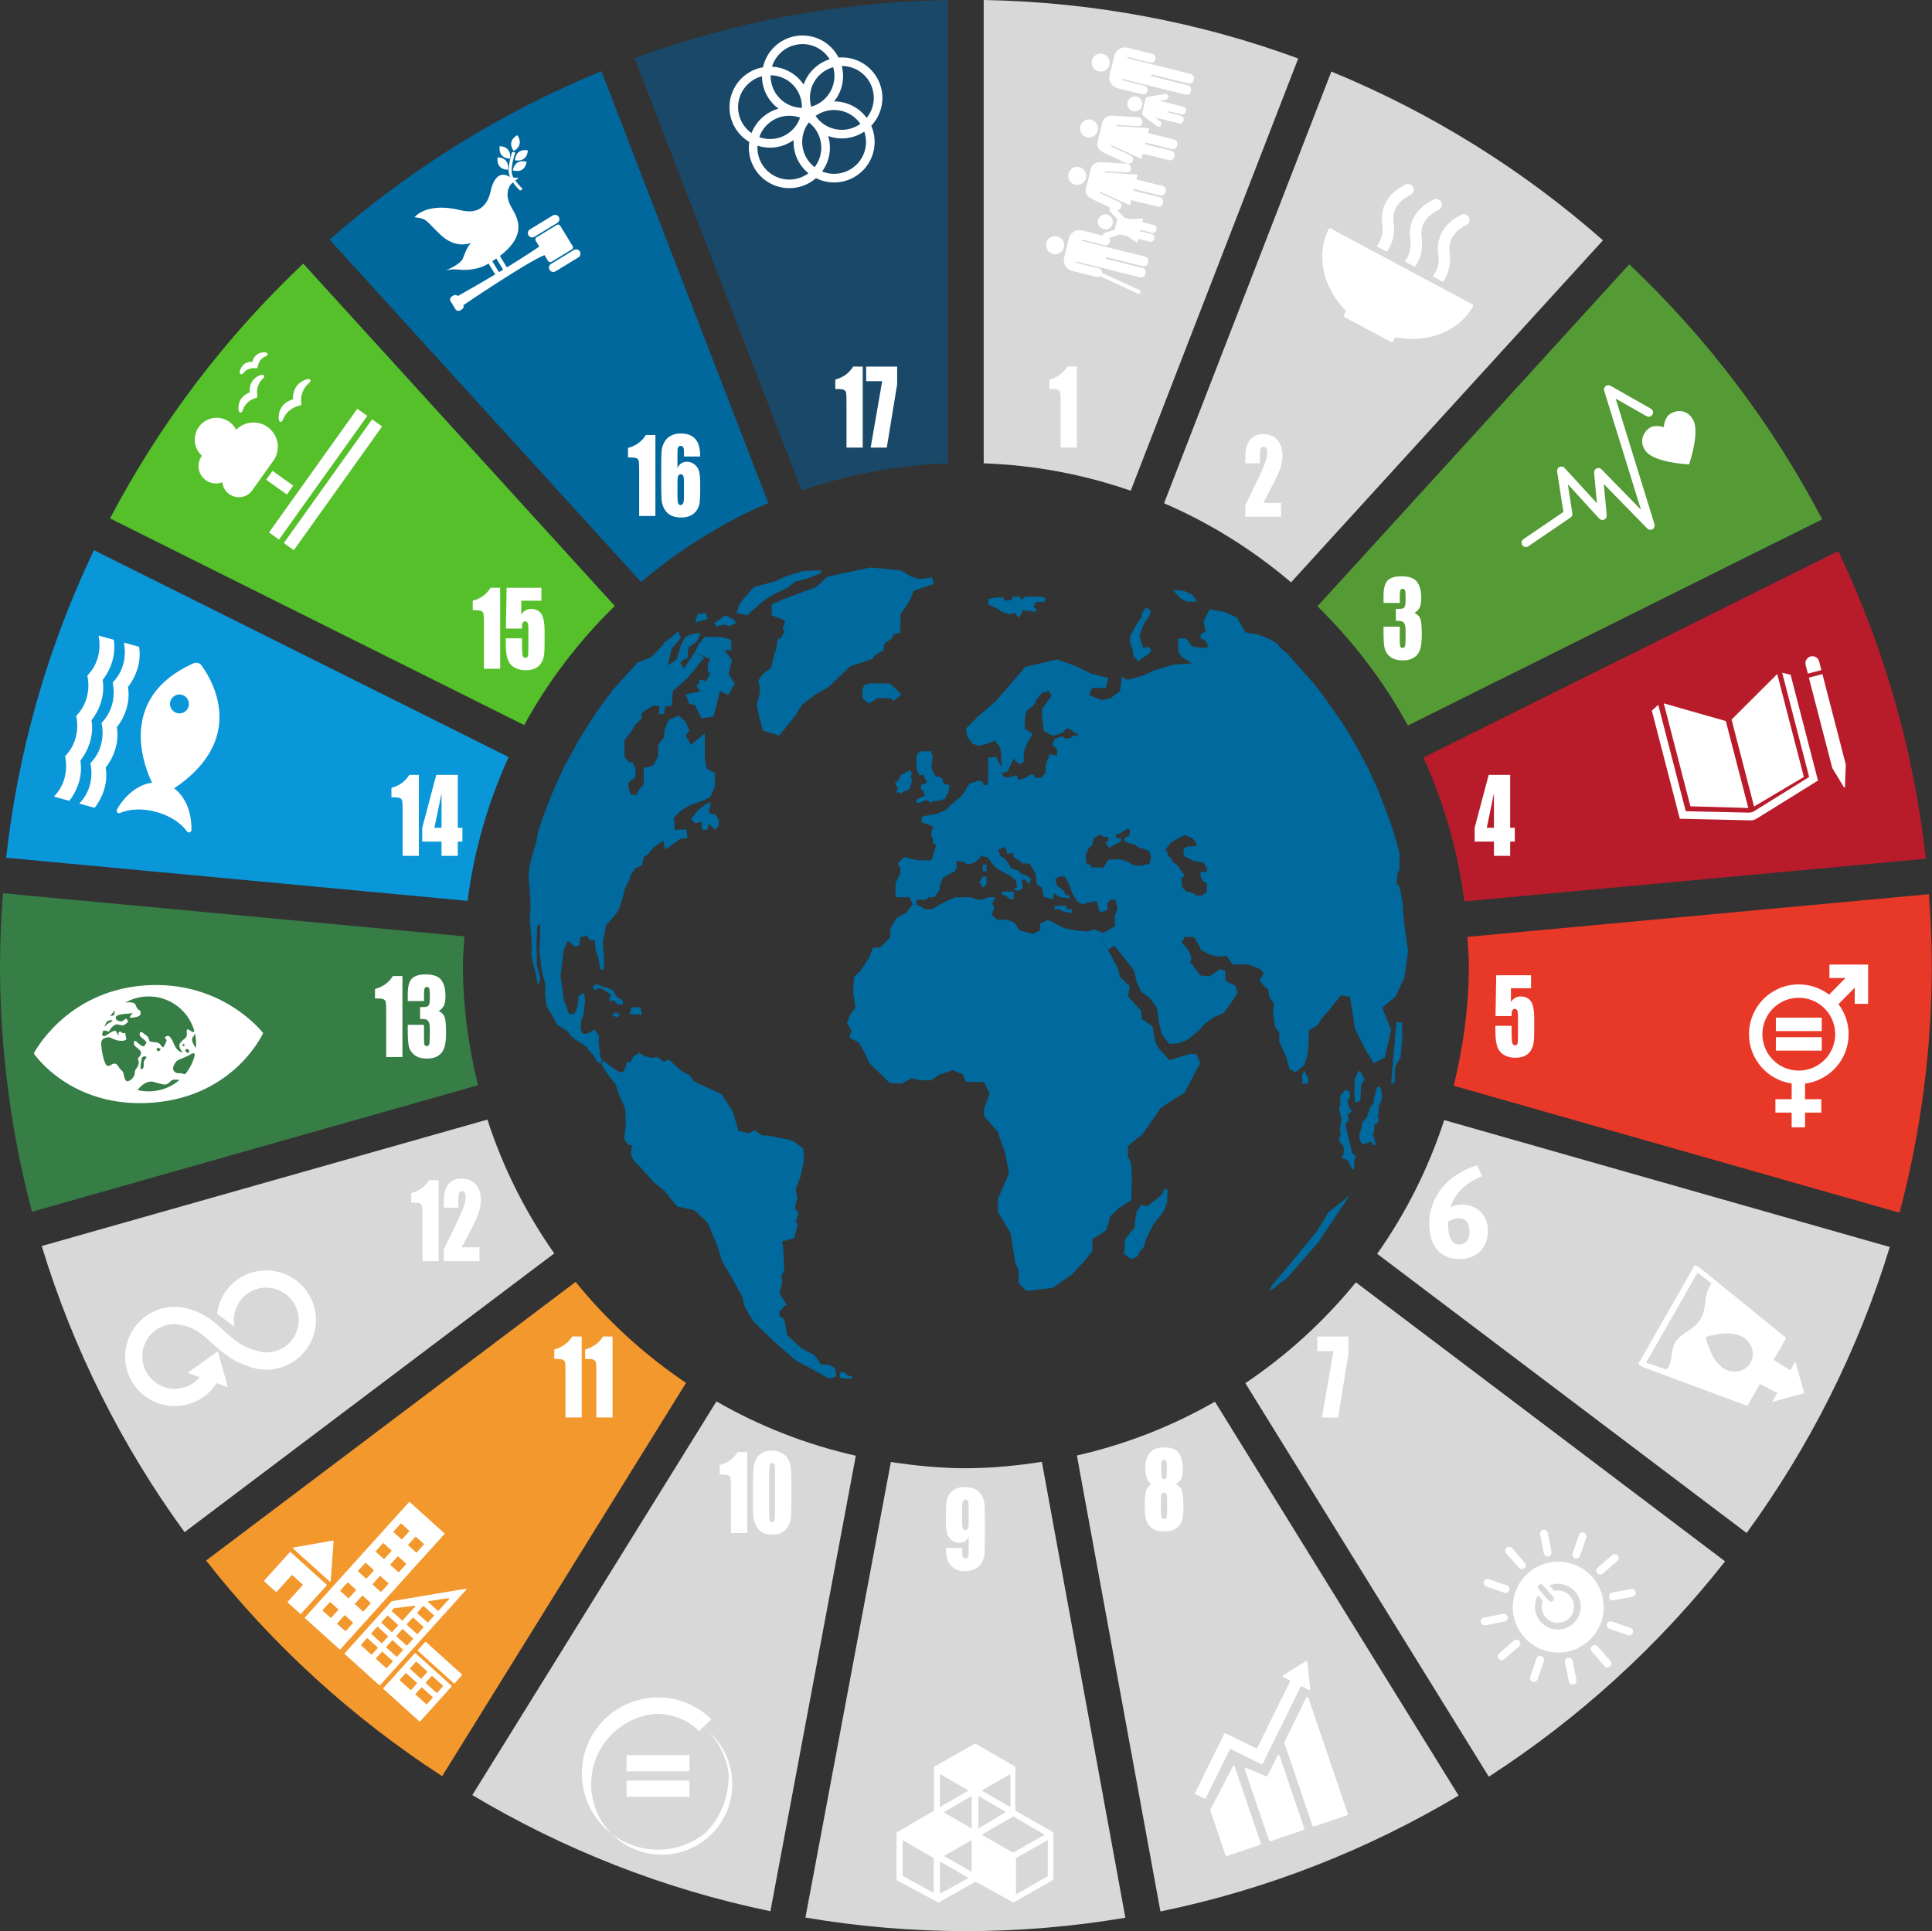 <?xml version="1.0" encoding="UTF-8"?> <svg xmlns="http://www.w3.org/2000/svg" xmlns:xlink="http://www.w3.org/1999/xlink" fill="none" height="4902" viewBox="0 0 4903 4902" width="4903"><rect x="0" y="0" width="4903" height="4902" fill="#333333" stroke="none"/><clipPath id="a"><path d="m0 0h4902.48v4901.34h-4902.48z"></path></clipPath><g clip-path="url(#a)"><path d="m2869.51 1245.53 425.1-1097.14c-249.61-91.75-518.34-143.28-798.2-148.39v1176c127.15 4.33 252.93 27.77 373.1 69.53z" fill="#d8d8d8"></path><path d="m3160.41 3510.61 617.85 998.83c228.65-147.91 431.26-332.62 599.64-546.64l-937-708.13c-80.32 98.72-174.85 184.97-280.49 255.94z" fill="#d8d8d8"></path><path d="m3572.86 1841.38 1051.5-523.33c-126.34-241.29-291.79-459.971-489.64-647.15l-791.41 867.94c90.59 88.7 168.41 190.36 229.55 302.54z" fill="#549b35"></path><path d="m3716.12 2287.8 1171.11-108.22c-29.76-270.9-104.85-534.87-222.12-780.87l-1052.88 524c52.8 115.78 87.83 238.86 103.89 365.09z" fill="#b81c2b"></path><path d="m3727.62 2450.07c0 105.51-14.28 207.51-38.52 305.64l1131.5 322.29c54.4-204.9 81.92-416 81.88-628 0-60.75-3-120.79-7.34-180.44l-1171.14 108.31c1.33 24.04 3.62 47.83 3.62 72.2z" fill="#e83828"></path><path d="m3495 3182.32 937.55 708.56c158.79-217.77 282.75-462.37 363.27-725.9l-1130.72-322.1c-39.4 121.02-96.74 235.44-170.1 339.44z" fill="#d8d8d8"></path><path d="m3276.42 1478 791.58-868.07c-204.41-180.027-437.36-324.781-689.3-428.33l-424.58 1095.72c117.69 50.68 225.97 118.8 322.3 200.68z" fill="#d8d8d8"></path><path d="m1236.88 2841.61-1130.999 320.89c80.23 263.61 203.91 508.33 362.45 726.24l938.249-707.52c-73.23-104.08-130.43-218.56-169.7-339.61z" fill="#d8d8d8"></path><path d="m1174.86 2450.07c0-24.82 2.32-49.06 3.73-73.53l-1171.04-109.46c-4.49 60.49-7.55 121.38-7.55 182.99-.047 211.13 27.236 421.38 81.17 625.5l1131.91-321.14c-24.08-97.74-38.22-199.31-38.22-304.36z" fill="#367d46"></path><path d="m1460.79 3253.62-937.79 707.17c168.169 214.2 370.595 399.11 599.09 547.27l618.91-998.16c-105.57-71.09-200-157.46-280.21-256.28z" fill="#f3982d"></path><path d="m1818.18 3556.88-619.51 999.17c230.56 137.64 485.3 238.8 756.46 294.76l216.78-1156.1c-124.16-27.91-243.41-74.38-353.73-137.83z" fill="#d8d8d8"></path><path d="m1290.85 1921.54-1052.4-525.18c-117.512 245.89-192.851 509.78-222.87 780.64l1171 109.46c16.2-126.19 51.35-249.22 104.27-364.92z" fill="#0997d9"></path><path d="m2732.91 3694.12 212 1157.27c271.23-55.66 526-156.65 756.71-294.07l-618.4-999.74c-109.33 62.69-227.4 108.71-350.31 136.54z" fill="#d8d8d8"></path><path d="m1949.57 1276.74-423.38-1096.07c-252.06 103.283-485.17 247.79-689.792 427.6l790.602 868.9c96.46-81.81 204.81-149.88 322.57-200.43z" fill="#00689d"></path><path d="m1560.19 1537.94-790.551-868.83c-198.054 186.982-363.749 405.5-490.35 646.66l1051.001 524.49c61.26-112.13 139.19-213.71 229.9-302.32z" fill="#55c02a"></path><path d="m2406 1176v-1176c-279 5.09-546.85 56.3-795.78 147.51l424 1097.58c119.78-41.48 245.1-64.76 371.78-69.09z" fill="#194869"></path><path d="m2451.26 3726.47c-64.88 0-128.13-6.41-190.43-15.81l-216.83 1156.21c268.69 45.81 543.17 45.96 811.91.45l-211.9-1157c-63.01 9.61-127.01 16.15-192.75 16.15z" fill="#d8d8d8"></path><g fill="#fff"><path d="m2189.46 930.48v205.52h-41.2v-110.21c0-15.9-.31-25.46-.92-28.68-.25-1.514-.84-2.953-1.71-4.215s-2.01-2.315-3.34-3.085c-2.75-1.646-8.88-2.47-18.4-2.47h-4.08v-24c19.92-5.333 35.04-16.303 45.37-32.91z"></path><path d="m2276.81 930.48v44.77l-26.31 160.75h-41l29.32-168.54h-40.74v-36.98z"></path><path d="m2238.5 235.35c-7-54.68-56-93.77-110.43-89.3-9.62-18.848-24.83-34.263-43.55-44.138-18.72-9.874-40.03-13.726-61.02-11.028-20.99 2.698-40.63 11.813-56.25 26.1-15.61 14.287-26.43 33.047-30.97 53.716-53.77 9.43-91.28 59.63-84.28 114.3 1.99 15.459 7.48 30.261 16.05 43.283 8.57 13.023 19.98 23.924 33.39 31.877-3 20.783.45 41.985 9.86 60.753 9.42 18.767 24.36 34.2 42.81 44.222 18.45 10.021 39.53 14.149 60.4 11.83 20.87-2.32 40.53-10.977 56.33-24.805 18.88 9.475 40.22 12.899 61.12 9.805 20.9-3.095 40.34-12.556 55.66-27.096 15.33-14.539 25.8-33.45 29.99-54.156s1.89-42.2-6.58-61.553c10.51-11.054 18.44-24.31 23.19-38.807s6.21-29.87 4.28-45.003zm-121.5-52.75c2.44 19.241-2.1 38.719-12.79 54.898-10.7 16.179-26.84 27.988-45.5 33.282-3.03-10.235-3.98-20.971-2.81-31.58s4.45-20.878 9.64-30.205c5.18-9.328 12.18-17.527 20.58-24.118 8.39-6.591 18.02-11.441 28.31-14.267 1.16 3.925 2.02 7.933 2.57 11.99zm-36.22 124.61c-1.71-2-3.55-3.81-5.4-5.63-2.02-2.338-3.9-4.793-5.64-7.35 8.76-6.256 18.67-10.702 29.17-13.076 10.49-2.374 21.36-2.63 31.95-.751 10.6 1.878 20.71 5.853 29.75 11.691s16.83 13.421 22.9 22.306c-15.29 10.934-33.91 16.198-52.66 14.885-18.75-1.312-36.45-9.118-50.07-22.075zm-13.48 117.07c-8.44-6.492-15.51-14.585-20.81-23.816-5.3-9.23-8.73-19.416-10.08-29.973-1.36-10.558-.62-21.279 2.18-31.55 2.79-10.27 7.59-19.888 14.11-28.301 2.17 1.681 4.26 3.474 6.25 5.37 1.72 2 3.55 3.81 5.41 5.63 12.3 14.12 19.32 32.073 19.86 50.793s-5.44 37.046-16.92 51.847zm-111.58-233.28c10.68.121 21.22 2.372 31.02 6.621s18.64 10.411 26.03 18.125c7.38 7.713 13.15 16.823 16.97 26.795 3.82 9.973 5.61 20.607 5.26 31.279-19.39-.405-37.99-7.747-52.43-20.695-14.44-12.949-23.75-30.644-26.26-49.875-.51-4.062-.71-8.158-.59-12.25zm74.74 107.55c-3.49 10.105-8.95 19.417-16.07 27.393s-15.75 14.458-25.39 19.069c-9.65 4.612-20.11 7.26-30.79 7.792s-21.35-1.064-31.41-4.694c3.49-10.106 8.95-19.417 16.07-27.393s15.75-14.458 25.39-19.07c9.65-4.611 20.11-7.259 30.79-7.791s21.35 1.064 31.41 4.694zm-4.17-186c15.45-1.963 31.13.565 45.18 7.281 14.04 6.715 25.86 17.335 34.03 30.589-15.25 4.841-29.16 13.166-40.63 24.314s-20.19 24.814-25.47 39.916c-8.92-13.28-20.81-24.301-34.72-32.188-13.92-7.887-29.48-12.425-45.46-13.252 4.56-14.883 13.31-28.139 25.21-38.182 11.89-10.044 26.42-16.452 41.86-18.458zm-152.59 169.68c-2.48-19.565 2.25-39.365 13.31-55.692s27.7-28.062 46.79-33.008c0 16.045 3.81 31.862 11.11 46.15 7.3 14.287 17.89 26.639 30.89 36.04-15.48 4.288-29.74 12.138-41.65 22.923-11.91 10.784-21.13 24.204-26.92 39.187-9.13-6.443-16.83-14.711-22.6-24.282-5.77-9.57-9.49-20.235-10.93-31.318zm49.15 102.85c-.65-5.113-.81-10.277-.47-15.42 15.31 5.034 31.6 6.371 47.53 3.903 15.94-2.468 31.06-8.671 44.13-18.103-.85 16.002 2.12 31.977 8.65 46.611s16.44 27.51 28.91 37.569c-11.33 8.483-24.68 13.847-38.73 15.555s-28.3-.299-41.33-5.821-24.38-14.365-32.93-25.647c-8.54-11.282-13.98-24.608-15.76-38.647zm274.23-35.24c1.82 14.034-.07 28.301-5.49 41.375-5.42 13.075-14.17 24.5-25.38 33.136s-24.49 14.181-38.51 16.081c-14.03 1.9-28.3.089-41.41-5.252 9.44-12.744 15.75-27.533 18.41-43.169 2.67-15.636 1.61-31.68-3.08-46.831 15.1 5.506 31.28 7.364 47.23 5.421s31.22-7.632 44.55-16.601c1.75 5.144 2.98 10.45 3.68 15.84zm-80.43-92.47c10.13-12.365 17.18-26.955 20.59-42.572 3.4-15.618 3.06-31.82-1.01-47.278 15.29-.072 30.3 4.196 43.26 12.308 12.97 8.112 23.37 19.736 29.99 33.522 6.63 13.786 9.21 29.168 7.44 44.36-1.77 15.193-7.81 29.573-17.42 41.47-9.58-12.966-22.06-23.503-36.45-30.765-14.39-7.261-30.28-11.045-46.4-11.045z"></path><path d="m1663.28 1104.09v205.47h-41.2v-110.15c0-15.91-.3-25.48-.92-28.69-.24-1.51-.82-2.94-1.68-4.2-.87-1.26-2-2.32-3.32-3.09-2.76-1.65-8.89-2.48-18.41-2.48h-4.08v-24c19.92-5.33 35.05-16.3 45.38-32.91z"></path><path d="m1777 1158.67h-41.2c0-9.56-.08-15.59-.25-18.09-.1-2.31-.96-4.52-2.46-6.28-.74-.85-1.67-1.52-2.71-1.96s-2.16-.64-3.29-.58c-.99-.02-1.98.19-2.88.6-.9.42-1.69 1.04-2.32 1.81-1.42 1.77-2.25 3.95-2.35 6.22-.2 2.54-.3 7.66-.3 15.36v32.74c2.11-5.5 5.2-9.62 9.28-12.37s9.11-4.12 15.09-4.13c7.39-.06 14.52 2.65 20 7.61 5.56 4.73 9.42 11.15 11 18.28 1.56 7.11 2.34 16.71 2.35 28.81v16.37c0 14.38-.44 25.08-1.33 32.11-.86 6.95-3.28 13.61-7.09 19.48-3.89 6-9.36 10.82-15.81 13.9-6.67 3.29-14.46 4.95-23.39 5-11.09 0-20.16-1.9-27.23-5.71-6.98-3.72-12.68-9.44-16.37-16.44-3.78-6.96-6.07-14.63-6.72-22.53-.67-7.87-1-23.14-1-45.81v-28.43c0-24.45.29-40.78.87-49 .58-8.24 3-16.24 7.09-23.41 3.88-7.1 9.8-12.87 17-16.56 7.17-3.69 15.45-5.54 24.82-5.53 11.56 0 21.05 2.33 28.46 7 7.35 4.58 12.95 11.51 15.9 19.66 3.23 8.4 4.84 19.03 4.84 31.88zm-41.2 64.09c0-7.28-.65-12.28-1.94-15-.56-1.19-1.44-2.2-2.54-2.91-1.1-.72-2.38-1.1-3.7-1.12-1.31-.02-2.6.33-3.73 1.01-1.12.68-2.03 1.66-2.62 2.83-1.33 2.58-2 7.64-2 15.17v37.18c0 9.05.63 14.97 1.89 17.77.47 1.27 1.33 2.35 2.46 3.1 1.12.75 2.46 1.13 3.81 1.08 1.77 0 3.6-1.07 5.5-3.23s2.86-8 2.86-17.45z"></path><path d="m1150.84 749.935-4.34 2.646c-4.17 2.543-5.49 7.983-2.94 12.15l12.26 20.104c2.55 4.167 7.99 5.484 12.15 2.941l4.34-2.646c4.17-2.543 5.49-7.983 2.94-12.15l-12.26-20.104c-2.55-4.167-7.99-5.484-12.15-2.941z"></path><path d="m1402.9 546.81-58 35.36c-1.24.756-2.31 1.747-3.16 2.919-.86 1.171-1.47 2.499-1.81 3.908-.34 1.408-.4 2.87-.18 4.302.23 1.431.73 2.804 1.49 4.041.76 1.236 1.75 2.312 2.92 3.165s2.5 1.467 3.91 1.807c1.41.339 2.87.399 4.3.173 1.43-.225 2.8-.729 4.04-1.485l57.95-35.36c2.49-1.52 4.28-3.967 4.96-6.802.69-2.836.22-5.828-1.3-8.318-1.52-2.491-3.97-4.275-6.8-4.962-2.84-.686-5.83-.218-8.32 1.302z"></path><path d="m1456.4 634.49-58 35.36c-1.23.753-2.31 1.741-3.16 2.908s-1.46 2.49-1.8 3.894-.4 2.861-.18 4.289c.22 1.427.73 2.796 1.48 4.029s1.74 2.306 2.91 3.157c1.16.852 2.49 1.465 3.89 1.805 1.41.339 2.86.399 4.29.176s2.8-.725 4.03-1.478l57.95-35.36c2.49-1.52 4.27-3.966 4.96-6.802.69-2.835.22-5.827-1.3-8.318-1.52-2.49-3.97-4.275-6.8-4.961-2.84-.687-5.83-.219-8.32 1.301z"></path><path d="m1391 662.52c.42.699.98 1.307 1.64 1.789s1.41.83 2.21 1.022c.79.192 1.62.226 2.43.099s1.58-.413 2.28-.84l51.62-31.5c.7-.425 1.3-.984 1.78-1.644.49-.66.83-1.408 1.02-2.202.2-.794.23-1.618.1-2.425-.12-.807-.41-1.582-.83-2.279l-31.5-51.62c-.43-.697-.99-1.304-1.65-1.785-.66-.482-1.4-.829-2.2-1.021-.79-.192-1.62-.226-2.42-.1-.81.127-1.58.411-2.28.836l-51.62 31.5c-.7.425-1.31.983-1.79 1.643s-.83 1.408-1.02 2.202c-.19.795-.23 1.619-.1 2.427.13.807.41 1.581.84 2.278l9 14.84c-10.12 7.08-36.09 24.74-82.16 52.91l-17.73-29.06c70.78-53.68 44.56-96.93 30.16-121.85-16.14-27.89-10.93-44.28-5.58-55.09 1.68-3.38 5-6.76 8.52-9.81 5.07 7.451 11.01 14.279 17.68 20.34.18.163.41.262.66.28.24.018.48-.045.69-.18l5.84-3.56c-6.86-6.682-13.16-13.916-18.84-21.63 5.65-4.2 10.07-7 7.48-7.06s-7.45.1-12.17-.27c-2.47-4.39-4.19-8.68-4.39-12.38-1.13-21.19 6.2-42.23 8.55-49.6.09-.279.12-.575.09-.866-.04-.292-.14-.572-.29-.821-.16-.25-.37-.461-.62-.621-.24-.159-.52-.262-.81-.302l-3.72-.55c-.53-.082-1.06.019-1.52.287s-.81.686-1 1.183c-1.72 4.69-6.28 18.76-8.5 41.38-.69 7.12.86 14.14 3.51 20.69-.78-.263-1.54-.598-2.26-1-29.15-16.82-41 16.24-44.64 27.87s-9.4 74.59-78.76 57.49c-87.36-21.54-116.71 17.85-116.71 17.85 34 3.71 27.68 8.87 67 45.45s76.37 19.66 76.37 19.66c-12 13-14.72 26-21.2 40.59-6.31 14.26-42.94 29.49-42.94 29.49 17.41-5.06 37.92-1.75 37.92-1.75 45.51 2.42 69.78-15.53 69.78-15.53l.84-.51 16.94 27.76c-26.81 16-58.71 34.53-96.29 55.65l14.19 23.25s160.79-109.28 207.14-127.95zm-141.67.46c3.63-2.3 7-4.58 10.32-6.85l17.26 28.3-10.6 6.39z"></path><path d="m1312.83 343.06s-28.17 13.69-9.08 40.07c0 0 27.45-13.25 9.08-40.07z"></path><path d="m1294.38 402.62s6.29-29.82-26.16-31.67c0 .05-6.38 30.66 26.16 31.67z"></path><path d="m1289.1 430.86s6.29-29.82-26.17-31.67c0 0-6.38 30.67 26.17 31.67z"></path><path d="m1306.82 406.59s30.39 7.61 32.69-24.87c0 0-29.51-7.48-32.69 24.87z"></path><path d="m1301.52 432.34s29.48 10.58 35-21.51c-.01 0-28.66-10.37-35 21.51z"></path><path d="m1269.3 1491.82v205.47h-41.19v-110.16c0-15.91-.31-25.47-.92-28.68-.25-1.51-.82-2.95-1.69-4.21-.86-1.26-1.99-2.31-3.31-3.09-2.75-1.65-8.88-2.48-18.4-2.47h-4.09v-24c19.92-5.33 35.05-16.3 45.38-32.9z"></path><path d="m1374 1491.82v32.87h-51.08v34.9c6.39-9.39 14.62-14.08 24.68-14.09 11.34 0 19.92 3.96 25.74 11.87 5.83 7.91 8.74 23.12 8.72 45.62v29.32c0 14.55-.56 25.21-1.68 32-1.09 6.73-3.53 13.16-7.19 18.91-3.71 5.84-9.05 10.47-15.35 13.33-6.56 3.09-14.56 4.64-24 4.63-10.6 0-19.94-2.31-28-6.92-8.05-4.56-14.18-11.89-17.24-20.62-3.4-9.14-5.09-23.27-5.09-42.39v-11.16h41.19v12.81c0 13.29.38 22.72 1.12 28.3.75 5.58 3.33 8.37 7.75 8.38.97.03 1.93-.17 2.8-.59s1.62-1.05 2.2-1.82c1.19-1.48 1.89-3.3 2-5.2.1-1.86.22-9.94.36-24.25v-40.72c0-7.7-.64-12.95-1.94-15.74-.5-1.28-1.39-2.37-2.55-3.12-1.15-.75-2.5-1.12-3.88-1.07-.91-.01-1.81.17-2.63.55-.83.37-1.57.92-2.16 1.61-1.22 1.3-2.07 2.9-2.49 4.63-.38 1.65-.57 5.48-.57 11.49h-40.79l1.74-103.56z"></path><path d="m906.757 1037.48-224.038 313.97 25.332 18.08 224.038-313.98z"></path><path d="m944.358 1064.3-224.038 313.98 25.332 18.07 224.038-313.97z"></path><path d="m691.581 1195.11-16.101 22.56 52.643 37.56 16.101-22.56z"></path><path d="m564.189 1224.05c.862 8.54 4.308 16.61 9.876 23.13 5.568 6.53 12.995 11.21 21.289 13.4 8.294 2.2 17.061 1.82 25.131-1.1 8.069-2.91 15.058-8.22 20.034-15.21.76-1.06 1.44-2.16 2.09-3.27l48.51-68c.82-1 1.65-2 2.41-3s1.41-2.17 2.1-3.27l.47-.67c7.847-12.94 10.668-28.32 7.926-43.2-2.741-14.89-10.853-28.25-22.796-37.55s-26.885-13.89-41.988-12.9c-15.104 1-29.318 7.5-39.942 18.28-3.689-7.25-8.925-13.6-15.338-18.6-6.412-5-13.845-8.53-21.773-10.35-7.928-1.81-16.157-1.86-24.107-.15-7.949 1.72-15.425 5.16-21.899 10.08-6.473 4.93-11.786 11.21-15.564 18.41-3.778 7.21-5.928 15.15-6.299 23.27-.37 8.13 1.048 16.23 4.155 23.75s7.826 14.26 13.825 19.75l-.28.35c-5.544 7.76-8.43 17.11-8.228 26.65.203 9.54 3.482 18.76 9.351 26.28 5.868 7.52 14.011 12.95 23.214 15.47 9.203 2.51 18.972 1.99 27.853-1.5z"></path><path d="m778.53 963.29c-39.54 12.56-33.92 50.62-33.92 50.62s-37.81 7.06-36.83 48.54c.15 6.37 5.29 14.42 11.17-.79 5.52-14.26 21.61-29.51 41.88-32.76 1.021-.19 1.929-.77 2.532-1.61.603-.85.853-1.89.698-2.92-3.52-20.23 5.67-40.4 17.36-50.25 12.47-10.52 3.19-12.76-2.89-10.83z"></path><path d="m763.871 1027.65c-.342.49-.778.9-1.283 1.22s-1.068.53-1.657.63c-20.22 3.24-36.14 18.74-41.41 32.37-2.5 6.48-5.13 9.53-7.82 9.06s-4.44-4.68-4.53-8.47c-.91-38.74 32.07-47.92 36.77-49-.48-4.82-2.53-39 34.41-50.72 3.61-1.14 8.14-.88 9.47 1.53s-.7 5.87-6 10.34c-11.18 9.42-20.66 29.51-17.15 49.69.097.58.077 1.18-.06 1.76-.138.57-.389 1.11-.74 1.59zm-40 23.8c7.54-10.57 20.43-20.51 36.86-23.15.858-.17 1.62-.66 2.128-1.37s.723-1.59.602-2.46c-3.75-21.59 6.48-41.47 17.57-50.82 4.6-3.87 6.68-7.09 5.73-8.82s-5-1.94-8-1c-38.61 12.26-33.57 49.57-33.51 50l.09.58-.58.1c-.37.07-37.28 7.47-36.33 47.93.07 3.24 1.51 7 3.52 7.3s4.31-2.69 6.48-8.29c1.39-3.55 3.218-6.91 5.44-10z"></path><path d="m661.52 953.05c-32.65 12.31-26.24 44-26.24 44s-31.45 7.62-28.77 42.42c.41 5.34 5.09 11.87 9.35-1.17 4-12.22 16.83-25.75 33.72-29.38.428-.1.832-.28 1.191-.53.358-.25.662-.58.895-.95.234-.37.391-.78.464-1.22.072-.43.059-.87-.04-1.3-3.86-16.83 2.95-34.19 12.34-43 10-9.29 2.1-10.76-2.91-8.87z"></path><path d="m652.528 1008.35c-.642.91-1.607 1.55-2.7 1.78-16.58 3.57-29.06 17.08-32.81 28.58-1.94 5.91-4.26 8.75-6.92 8.43s-4.54-4.14-4.8-7.55c-2.45-31.7 23-41.59 28.62-43.38-.75-5.83-2.57-33.08 27.17-44.3 3.2-1.21 7.4-1.22 8.88 1.15s-.18 5.59-4.71 9.84c-8.83 8.26-15.78 25.3-12 41.83.135.58.151 1.18.047 1.77-.103.58-.323 1.14-.647 1.64zm-32.2 18.76c6.945-9.81 17.276-16.7 29-19.35.269-.06.522-.17.746-.32.224-.16.412-.37.554-.6.154-.23.259-.48.309-.75s.044-.55-.019-.82c-4.18-18.23 3.65-35.66 12.69-44.15 4-3.72 4.8-6 4.3-6.78s-3.28-1.16-5.95-.16c-31.27 11.8-25.73 41.4-25.48 42.66l.23 1.14-1.13.28c-1.24.3-30.41 7.82-27.84 41.14.21 2.84 1.61 5.2 2.66 5.33s2.63-1.6 4.32-6.78c1.318-3.87 3.209-7.53 5.61-10.84z"></path><path d="m672.179 896c-26.87-.79-30.12 24.12-30.12 24.12s-24.81-3.84-31.55 22.19c-1 4 .74 10.12 7.11 1.94 6-7.68 18.69-13.66 31.9-11.27.326.06.661.051.984-.025.322-.076.626-.218.891-.418.265-.199.485-.451.648-.739.163-.289.264-.608.297-.938 1.38-13.35 10.68-23.91 19.72-27.49 9.63-3.86 4.24-7.27.12-7.37z"></path><path d="m678.511 901.29c-1.44 2-4.52 3.24-5.78 3.74-8.24 3.27-17.26 13.25-18.58 26-.059.583-.239 1.148-.528 1.658s-.681.954-1.152 1.304c-.47.35-1.009.598-1.58.729-.572.13-1.164.14-1.74.029-12.6-2.28-24.7 3.6-30.14 10.6-1.16 1.5-4.72 6.08-8.16 4.39-2.44-1.2-2.92-4.89-2.14-7.91 6-23.18 25.83-24 31.85-23.68 1.38-5.87 7.7-24.69 31.63-24 3.12.09 6.52 1.59 7 4.26.092.501.079 1.015-.038 1.511s-.336.962-.642 1.369zm-21.41 12c3.579-5.15 8.524-9.199 14.28-11.69 3.9-1.55 4.23-2.65 4.25-2.66-.994-.796-2.238-1.214-3.51-1.18-24.84-.73-28.12 21.57-28.25 22.53l-.25 1.83-1.83-.27c-.95-.14-23.3-3.2-29.51 20.84-.47 1.79-.11 3.45.24 3.74 0 0 1.19-.18 3.66-3.36 5.92-7.62 19-14.61 33.67-12 .079.016.161.016.24-.001.08-.018.154-.051.22-.099.064-.049.116-.111.154-.181.038-.071.061-.149.066-.229.668-6.214 2.931-12.149 6.57-17.23z"></path><path d="m1063 1966.74v205.48h-41.19v-110.16c0-15.91-.31-25.47-.92-28.69-.25-1.51-.84-2.95-1.71-4.21s-2.01-2.31-3.34-3.08c-2.75-1.65-8.88-2.47-18.401-2.48h-4.08v-23.95c19.911-5.33 35.031-16.3 45.371-32.91z"></path><path d="m1161.74 1966.74v134.26h11.73v35h-11.73v36.17h-41.19v-36.17h-49v-35l35.59-134.27zm-41.19 134.26v-87.43l-18.21 87.43z"></path><path d="m250.001 1613.18c1.58 6.6 12.62 59.38-28.41 101.65 0 0 15.61 57.17-28.24 102.34 0 0 15.62 57.17-28.23 102.35 0 0 15.61 57.17-28.24 102.34l38.89 10.73s37.89-43.51 28.24-102.34c0 0 37.88-43.52 28.23-102.35 0 0 37.89-43.51 28.24-102.34 0 0 37.58-43.18 28.33-101.67z"></path><path d="m314.3 1630.91c1.59 6.6 12.63 59.38-28.41 101.65 0 0 15.61 57.17-28.24 102.34 0 0 15.62 57.18-28.23 102.35 0 0 15.61 57.17-28.24 102.34l38.89 10.73s37.93-43.51 28.24-102.32c0 0 37.89-43.52 28.23-102.35 0 0 37.89-43.51 28.24-102.34 0 0 37.58-43.18 28.33-101.67z"></path><path d="m490.429 1683.8c-196.52 88.27-122.65 265.7-104.52 302.78-34 4.33-67.14 29.69-89.08 67.86-3 5.21 2.23 11.31 7.74 8.92 24.05-10.41 57.63-12.13 92.23-2.58s62.56 28.23 77.86 49.5c3.51 4.88 11.12 2.32 11.22-3.69.75-45.29-15.67-85-44.06-105.71 202.14-135.46 78.4-299 70.24-311.11s-21.63-5.97-21.63-5.97zm-11.85 109.25c-1.269 4.57-3.865 8.66-7.458 11.76-3.593 3.09-8.024 5.06-12.731 5.64-4.708.58-9.482-.25-13.719-2.38-4.238-2.13-7.749-5.47-10.09-9.6-2.34-4.12-3.407-8.85-3.063-13.58.343-4.73 2.081-9.26 4.993-13s6.869-6.54 11.369-8.04c4.501-1.49 9.345-1.62 13.919-.37 3.046.84 5.898 2.26 8.391 4.2s4.579 4.35 6.138 7.1 2.56 5.78 2.947 8.91c.386 3.14.15 6.32-.696 9.36z"></path><path d="m1021.27 2477.28v205.47h-41.2v-110.15c0-15.91-.304-25.47-.91-28.69-.249-1.51-.826-2.94-1.69-4.2s-1.994-2.31-3.31-3.09c-2.747-1.65-8.884-2.48-18.41-2.48h-4.07v-23.95c19.906-5.33 35.03-16.3 45.37-32.91z"></path><path d="m1113.42 2566.31c6.08 2.45 11.05 7.04 14 12.89 3.06 6 4.59 20 4.59 42 0 16.34-1.5 29.01-4.49 38s-8.17 15.85-15.52 20.56c-7.33 4.71-16.75 7.04-28.25 7-13.05 0-23.3-2.73-30.75-8.18s-12.35-12.14-14.68-20.06c-2.34-7.91-3.51-21.64-3.52-41.18v-16.24h41.2v33.38c0 8.88.43 14.53 1.28 16.94s2.74 3.62 5.65 3.61c1.42.09 2.83-.31 3.98-1.14 1.16-.83 1.98-2.04 2.34-3.42 1.02-3.05 1.53-11.01 1.54-23.86v-14.21c0-7.87-.72-13.62-2.15-17.26s-3.54-6.03-6.32-7.17c-2.79-1.15-8.19-1.81-16.21-2v-29.83c9.79 0 15.84-.47 18.15-1.4 2.31-.92 4-3 5-6.08s1.54-8 1.54-14.73v-11.42c0-7.19-.6-11.92-1.79-14.21-.55-1.05-1.38-1.93-2.4-2.53-1.02-.61-2.18-.92-3.37-.9-1.18.02-2.34.37-3.34 1.01-.99.64-1.8 1.54-2.31 2.61-1.06 2.41-1.59 7.55-1.58 15.42v16.88h-41.2v-17.52c0-19.62 3.6-32.88 10.81-39.78s18.66-10.35 34.37-10.35c19.64 0 32.97 4.78 40 14.34s10.53 22.83 10.5 39.82c0 11.49-1.26 19.79-3.77 24.92s-6.95 9.82-13.3 14.09z"></path><path d="m85.731 2673.67s79.68-156.74 278.889-172.39 303.151 120.72 303.151 120.72-71.331 160.19-279.771 176.57-302.269-124.9-302.269-124.9z"></path></g><path d="m268.75 2701.93c-1.986-4.09-3.735-8.29-5.24-12.58 1.61 5.41 3.4 9.91 5.24 12.58z" fill="#367d46"></path><path d="m367.14 2689.52c-4.56 5.83-1.75 18.38-4.29 21.32s-5.12 4-5.85.46.75-7.82 1.19-13.78.86-6.45 1.45-10.6 6.86-5.56 6.86-5.56c7.88 1.64 5.2 2.33.64 8.16zm36-21-5.53-3.72s.55-4.61 1.91-4.72 8.33 1.63 8.33 1.63zm62.86-13.67c-.45.04-.9-.06-1.294-.28s-.714-.55-.919-.96c-.206-.4-.287-.85-.235-1.3.053-.45.237-.87.53-1.21.293-.35.681-.59 1.115-.72.434-.12.895-.11 1.324.03.43.14.808.4 1.087.76.279.35.447.78.482 1.23.047.6-.147 1.2-.539 1.66-.391.46-.949.74-1.551.79zm11.5 17.79-6.25-4.07s-.77-4-.42-5.39 4.18 1 5.89-.46l3.55 4.52z" fill="#367d46"></path><path d="m271.171 2704.36c7.57 3.51 12-3.68 15.62-4.42s7.2-1.15 11.22 3.62 5.78 9.64 10.14 12.94 4.54 5.57 5.88 10.94 2.89 19.38 11.78 16.41 15.88-12.65 16.21-20 1.17-8.3 4.9-13.15 6.7-13.3 4.43-19-3-3 2.42-9.77 5-12.25 1-16.5-15-10.68-15-16.6.54-10.54 7.42-4.24 16.21 14.69 19.44 9.42 8.11-7 1.23-13.3-13.05-9.48-13.45-14.47 1-10.57 9.27-3.92 11.52 7.3 13.83 13.51-.82 6.9 8 8.49 15.1.64 19.53 4.85 7.31 11.74 10.61 7.38.7-2.79 5.91-11.87-8.45-8.91-1.07-13.6 10.92-.4 16.16 8.31 8.63 28.51 27.15 32.07c0 0-12.47-13.61-7.68-22.2s11.88-11.39 16-16.75.81-12.84 1.89-16.58.55-4.6 6.72-1.44c5.47 2.8 8.62 7.91 12.58 2.78-4.899-17.63-13.747-33.9-25.873-47.6s-27.212-24.45-44.113-31.45c-16.902-7-35.175-10.06-53.434-8.94-18.26 1.11-36.026 6.37-51.95 15.37 11.08-1.38 23.45-1.23 26.1 5.73 5 13.15 7.27 11.38 10.68 14.3s3.31 11.69-2.83 14.56-24.81 5.94-22.06 1.74 3.95-9.08 10.95-11.22l1.77-.54-8.77 2.68-9.5.75c-6.34.5-27.78 1.38-30.39 8.76s9.71 12 15.19 10.76 6.65-6.61 10.66-6.27 6.28 8.92 3.17 10-7.09 9.24-18.32 5.57-14.57.23-20.53 5.71-5.94 11.42-9.18 10.76c-2.76-.56-9.7-4.25-13.63-1.07-.85 3-1.55 6.06-2.17 9.15 1.25 3.31 4.67 5 8 3 5.23-3.15 19.93-13.42 24.53-12.87s2.44 2.09 5.55 6.86 5.49 6 5.49 6-4.16-6.51-1.17-9 4.63-2.19 8.2 1.18 9.48-2.57 8.62 3.89 9.19 15.23-7 16.51-28.74-7.32-32-8.43-21-.63-22.26 12.69c-.8 8.65 2.23 29.24 6.52 43.62 1.504 4.29 3.254 8.49 5.24 12.58.594.95 1.406 1.74 2.37 2.31z" fill="#367d46"></path><path d="m366.501 2681.36s-6.27 1.41-6.86 5.56-1 4.64-1.45 10.6-1.93 10.19-1.19 13.78 3.31 2.47 5.85-.46-.27-15.49 4.29-21.32 7.24-6.52-.64-8.16z" fill="#367d46"></path><path d="m494.861 2623.59c-.23 0-.42-.11-.66-.14l-1.91 4.71c-1.53 3.77-3.87 3-4.76 9s5.05 17.84 9.48 22.05c.1.09.18.12.28.21.51-6.45.51-12.94 0-19.39-.43-5.53-1.242-11.02-2.43-16.44z" fill="#367d46"></path><path d="m481.56 2677.34c-3.87 2.58-14.08 6.58-21.57 9.9s-12.09 2.78-18.76 16.63 4.84 21 13.91 20.24 5.58 1.38 11.54 1.83c1.101.08 2.197.22 3.28.43 11.822-14.23 20.202-31 24.49-49-.046-.34-.113-.67-.2-1-2.42-7.59-12.69.97-12.69.97z" fill="#367d46"></path><path d="m426.179 2750.22c-7.38 4.8-14.44 1.92-35.9-4.14s-39.58 18.61-39.58 18.61l-1.14 2.09c18.429 4.34 37.623 4.28 56.024-.18s35.492-13.2 49.886-25.5c-2.31-.63-5.85-.65-11.38-.83-10.09-.34-10.54 5.14-17.91 9.95z" fill="#367d46"></path><path d="m285.49 2590.59c-1.47-1.25-3.87-2.88-11.78.93-1.221.61-2.344 1.4-3.33 2.35-2.139 4.09-4.042 8.29-5.7 12.6 2.029-1.7 3.921-3.56 5.66-5.56 3.76-4.4 16.66-9.06 15.15-10.32z" fill="#367d46"></path><path d="m291.07 2568.72c.67-1.84.56-2.84-.06-3.32-4.264 4.37-8.195 9.05-11.76 14 1.666-.84 3.479-1.36 5.34-1.52 7.35-.56 4.6-3.99 6.48-9.16z" fill="#367d46"></path><path d="m397.578 2664.79 5.53 3.72 4.71-6.81s-7-1.73-8.33-1.63-1.91 4.72-1.91 4.72z" fill="#367d46"></path><path d="m470.869 2663.18c-.35 1.35.42 5.39.42 5.39l6.25 4.07 2.77-5.4-3.55-4.52c-1.71 1.45-5.54-.88-5.89.46z" fill="#367d46"></path><path d="m465.681 2650.31c-.45.04-.879.2-1.234.48-.354.28-.618.66-.757 1.09-.14.43-.149.89-.026 1.32.122.44.371.83.714 1.12.344.29.766.48 1.214.53s.902-.03 1.304-.24c.401-.2.733-.52.953-.92.22-.39.318-.84.282-1.29-.023-.3-.104-.59-.24-.86-.136-.26-.323-.5-.55-.69-.228-.2-.492-.35-.777-.44s-.585-.12-.883-.1z" fill="#367d46"></path><g fill="#fff"><path d="m3422 3392.19v44.81l-26.31 160.7h-41l29.32-168.54h-40.74v-36.93z"></path><path d="m4085.81 4229.92c-.98.85-2.12 1.5-3.35 1.91s-2.53.57-3.83.48c-1.29-.09-2.55-.44-3.71-1.02s-2.2-1.39-3.05-2.37l-32.29-37.12c-.85-.98-1.5-2.12-1.91-3.35s-.57-2.53-.48-3.83c.1-1.29.44-2.56 1.02-3.72.59-1.16 1.39-2.19 2.37-3.04s2.12-1.5 3.35-1.91 2.53-.57 3.82-.48c1.3.1 2.56.44 3.72 1.02s2.19 1.39 3.04 2.37l32.3 37.12c.85.98 1.5 2.12 1.91 3.35s.57 2.53.48 3.83c-.09 1.29-.44 2.56-1.02 3.72s-1.39 2.19-2.37 3.04z"></path><path d="m4041.6 4003.3c-14.98-17.22-34.73-29.61-56.75-35.6-22.02-6-45.32-5.33-66.96 1.92s-40.65 20.76-54.61 38.81c-13.97 18.05-22.27 39.83-23.85 62.6s3.62 45.49 14.95 65.3c11.34 19.81 28.29 35.82 48.72 45.99 20.43 10.18 43.41 14.07 66.05 11.18s43.91-12.43 61.13-27.41c23.09-20.09 37.25-48.52 39.37-79.05 2.13-30.53-7.96-60.65-28.05-83.74zm-137 29.73c-1.3-1.49-1.95-3.44-1.81-5.41.14-1.98 1.05-3.82 2.55-5.12 1.49-1.29 3.44-1.95 5.41-1.81s3.81 1.06 5.11 2.55l25.57 29.4c1.3 1.49 1.95 3.44 1.81 5.41-.14 1.98-1.05 3.82-2.54 5.11-1.5 1.3-3.45 1.95-5.42 1.82-1.97-.14-3.81-1.06-5.11-2.55zm87 88.61c-10.35 9.01-23.57 14.06-37.29 14.26-13.73.2-27.08-4.46-37.69-13.17s-17.8-20.89-20.28-34.39c-2.49-13.5-.11-27.44 6.7-39.36l12.12 13.93c-3.33 8.56-3.7 18-1.04 26.79 2.65 8.8 8.18 16.46 15.7 21.74 7.52 5.29 16.59 7.91 25.76 7.43 9.18-.47 17.94-4 24.87-10.03s11.65-14.21 13.39-23.24c1.74-9.02.41-18.37-3.79-26.54-4.19-8.18-11.01-14.72-19.35-18.57s-17.74-4.79-26.68-2.68l-12.12-13.93c12.75-5.11 26.89-5.54 39.92-1.21 13.03 4.32 24.11 13.13 31.27 24.85 7.15 11.72 9.93 25.59 7.82 39.16-2.1 13.57-8.94 25.96-19.31 34.96z"></path><path d="m3868.55 3980.18c1.98-1.72 3.19-4.15 3.38-6.76.19-2.62-.67-5.2-2.38-7.18l-32.3-37.12c-1.73-1.98-4.16-3.19-6.78-3.37s-5.2.69-7.18 2.42c-1.97 1.72-3.19 4.16-3.36 6.77-.18 2.62.68 5.2 2.41 7.18l32.3 37.12c1.72 1.96 4.15 3.17 6.76 3.34 2.61.18 5.18-.69 7.15-2.4z"></path><path d="m3929.5 3950.42c1.27-.25 2.48-.74 3.56-1.46s2.01-1.64 2.74-2.71c.72-1.08 1.23-2.29 1.49-3.56.25-1.27.26-2.58.01-3.85l-9.4-48.3c-.5-2.57-2.01-4.84-4.18-6.31-2.17-1.46-4.84-2-7.41-1.5s-4.84 2-6.31 4.18c-1.46 2.17-2 4.84-1.5 7.41l9.41 48.3c.25 1.27.74 2.49 1.46 3.57s1.64 2.01 2.72 2.73c1.07.73 2.28 1.23 3.55 1.49 1.28.26 2.59.26 3.86.01z"></path><path d="m3979.6 4207.65c-1.27.25-2.48.74-3.57 1.46-1.08.71-2.01 1.64-2.73 2.71-.73 1.08-1.24 2.28-1.49 3.56-.26 1.27-.27 2.58-.02 3.85l9.41 48.3c.22 1.3.7 2.54 1.41 3.65.71 1.1 1.63 2.06 2.72 2.81 1.08.75 2.3 1.27 3.59 1.54s2.62.28 3.91.03c1.29-.26 2.52-.76 3.61-1.5 1.1-.73 2.03-1.67 2.75-2.77.73-1.1 1.22-2.34 1.46-3.63.24-1.3.22-2.62-.06-3.91l-9.41-48.3c-.25-1.27-.74-2.48-1.46-3.56-.71-1.09-1.64-2.01-2.71-2.74-1.08-.72-2.28-1.23-3.56-1.49-1.27-.25-2.58-.26-3.85-.01z"></path><path d="m4009.71 3949 16-46.53c.86-2.48.7-5.2-.45-7.56s-3.19-4.17-5.67-5.03-5.2-.7-7.56.45-4.17 3.19-5.03 5.67l-16 46.53c-.45 1.23-.66 2.55-.6 3.86s.39 2.6.95 3.79 1.36 2.25 2.34 3.13c.98.87 2.13 1.54 3.37 1.97s2.56.61 3.87.52 2.59-.44 3.77-1.03c1.17-.59 2.22-1.4 3.08-2.4.85-1 1.5-2.16 1.9-3.41z"></path><path d="m3899.38 4209.07-16 46.53c-.46 1.24-.68 2.55-.62 3.87.05 1.32.37 2.62.93 3.81.57 1.2 1.36 2.26 2.35 3.15.98.88 2.13 1.55 3.38 1.98s2.57.61 3.89.52c1.31-.1 2.6-.45 3.78-1.04 1.18-.6 2.22-1.43 3.08-2.43.85-1.01 1.49-2.18 1.89-3.44l16-46.53c.77-2.46.55-5.11-.61-7.41s-3.18-4.05-5.61-4.89c-2.43-.83-5.1-.69-7.42.41-2.33 1.1-4.14 3.06-5.04 5.47z"></path><path d="m4091.49 3946.8-37.12 32.3c-.98.85-1.78 1.89-2.35 3.05-.58 1.17-.92 2.43-1.01 3.73-.09 1.29.08 2.59.49 3.82.42 1.23 1.07 2.37 1.92 3.35s1.89 1.78 3.06 2.36c1.16.57 2.42.92 3.72 1 1.29.09 2.59-.08 3.83-.49 1.23-.41 2.36-1.07 3.34-1.92l37.12-32.29c.98-.85 1.78-1.89 2.36-3.05.58-1.17.92-2.43 1.01-3.73s-.08-2.6-.49-3.83c-.42-1.23-1.07-2.37-1.92-3.35-.86-.97-1.9-1.78-3.06-2.35-1.16-.58-2.43-.92-3.72-1.01-1.3-.09-2.6.08-3.83.49s-2.37 1.07-3.35 1.92z"></path><path d="m3855.69 4165c-1.72-1.98-4.15-3.2-6.76-3.38-2.62-.19-5.2.67-7.18 2.38l-37.12 32.3c-.98.85-1.78 1.89-2.36 3.05-.58 1.17-.92 2.43-1.01 3.73s.08 2.6.49 3.83c.42 1.23 1.07 2.37 1.92 3.34.86.98 1.9 1.79 3.06 2.36 1.16.58 2.43.92 3.72 1.01 1.3.09 2.6-.08 3.83-.49s2.37-1.07 3.35-1.92l37.12-32.3c1.96-1.72 3.16-4.15 3.34-6.76s-.69-5.18-2.4-7.15z"></path><path d="m4139.26 4033-48.26 9.4c-2.51.56-4.71 2.08-6.12 4.23s-1.93 4.77-1.44 7.3 1.95 4.76 4.07 6.23 4.72 2.05 7.26 1.63l48.3-9.4c2.57-.5 4.84-2 6.31-4.18 1.46-2.17 2-4.84 1.5-7.41s-2-4.84-4.18-6.31c-2.17-1.46-4.84-2-7.41-1.5z"></path><path d="m3769.83 4125.08 48.3-9.41c1.3-.22 2.54-.7 3.65-1.41s2.06-1.63 2.81-2.72c.75-1.08 1.27-2.3 1.54-3.59s.28-2.62.03-3.91c-.26-1.29-.76-2.52-1.5-3.61-.73-1.09-1.67-2.03-2.77-2.75-1.1-.73-2.34-1.22-3.63-1.46s-2.62-.22-3.91.06l-48.3 9.4c-1.27.25-2.49.75-3.57 1.46-1.08.72-2.01 1.64-2.73 2.72-.73 1.07-1.24 2.28-1.49 3.55-.26 1.28-.27 2.59-.02 3.86s.75 2.49 1.46 3.57c.72 1.08 1.64 2.01 2.72 2.74 1.07.72 2.28 1.23 3.56 1.49 1.27.25 2.58.26 3.85.01z"></path><path d="m4091 4115.52c-1.23-.45-2.55-.66-3.86-.6s-2.6.38-3.79.95c-1.19.56-2.25 1.36-3.13 2.34-.87.98-1.54 2.12-1.97 3.37-.43 1.24-.6 2.56-.52 3.87.09 1.31.44 2.59 1.03 3.77.59 1.17 1.4 2.22 2.4 3.07 1 .86 2.16 1.51 3.41 1.91l46.53 16c1.24.45 2.55.66 3.86.6s2.6-.38 3.79-.95c1.19-.56 2.25-1.36 3.13-2.34.87-.98 1.55-2.12 1.97-3.37.43-1.24.61-2.56.52-3.87s-.44-2.59-1.02-3.77c-.59-1.17-1.41-2.22-2.41-3.08-1-.85-2.16-1.5-3.41-1.9z"></path><path d="m3818.09 4042.55c2.46.77 5.11.55 7.41-.61s4.05-3.17 4.89-5.61c.83-2.43.69-5.09-.41-7.42s-3.06-4.14-5.47-5.04l-46.53-16c-2.46-.77-5.11-.55-7.41.61s-4.05 3.17-4.89 5.61c-.83 2.43-.69 5.09.41 7.42s3.06 4.14 5.47 5.04z"></path><path d="m2984.3 3766.52c5.99 2.96 10.89 7.74 14 13.65 3.27 6.05 4.91 20.46 4.9 43.23 0 16.6-1.29 28.83-3.88 36.7s-7.62 14.32-15.09 19.36-17.49 7.56-30.08 7.56c-12.23 0-21.92-2.41-29.06-7.24-6.98-4.64-12.35-11.34-15.35-19.17-3.09-7.96-4.64-21.21-4.63-39.75-.12-10.84.65-21.67 2.29-32.38 1.53-9.14 6.34-16.47 14.43-22-5.1-3.05-8.92-7.9-11.47-14.53s-3.82-15.07-3.83-25.3c0-17.67 3.94-30.92 11.83-39.75s19.68-13.25 35.38-13.26c18.16 0 30.7 4.69 37.63 14.08s10.39 22.79 10.4 40.2c0 11.08-1.14 19.08-3.41 24s-6.96 9.79-14.06 14.6zm-22.3 41.31c0-7.87-.64-13.09-1.93-15.68-.51-1.19-1.37-2.19-2.46-2.88-1.1-.69-2.37-1.03-3.66-.99-1.24-.05-2.47.27-3.52.94s-1.87 1.65-2.34 2.8c-1.2 2.5-1.8 7.77-1.79 15.81v26.65c0 8.88.67 14.59 2 17.13.55 1.18 1.44 2.18 2.56 2.85 1.11.68 2.41 1.01 3.71.95 1.27.1 2.55-.23 3.62-.93s1.88-1.73 2.3-2.94c1.01-2.58 1.52-8.39 1.52-17.44zm-.81-85.42c0-6.93-.49-11.51-1.48-13.76-1-2.25-2.87-3.37-5.66-3.37-1.19-.09-2.37.22-3.37.87-1 .66-1.75 1.62-2.14 2.75-.95 2.41-1.43 6.91-1.42 13.51v15.59c0 6.17.54 10.44 1.63 12.81.43 1.09 1.19 2.02 2.18 2.66.99.63 2.15.95 3.32.89 1.17.1 2.34-.19 3.34-.82.99-.63 1.75-1.56 2.17-2.66.95-2.33 1.42-7.13 1.43-14.41z"></path><path d="m3128.56 4483.72-56.9 109.4c-.17.33-.28.69-.3 1.06-.03.37.02.75.14 1.1l38.68 113.8c.24.69.74 1.26 1.39 1.58.66.33 1.42.38 2.11.14l84.35-28.67c.69-.24 1.26-.74 1.58-1.39.33-.66.38-1.42.14-2.11l-66.13-194.53c-.17-.51-.5-.96-.92-1.29-.43-.33-.95-.53-1.48-.57-.54-.04-1.08.08-1.55.34-.48.26-.86.66-1.11 1.14z"></path><path d="m3242.21 4455.92-25.58 51.4c-.31.63-.85 1.11-1.51 1.35-.66.25-1.38.23-2.03-.04l-50.34-21.4c-.49-.21-1.03-.28-1.56-.19-.52.09-1.01.34-1.4.7s-.67.83-.8 1.35c-.13.51-.1 1.06.07 1.56l61.5 180.9c.24.69.74 1.26 1.39 1.59.66.32 1.42.37 2.11.14l84.35-28.68c.69-.24 1.26-.74 1.58-1.39.33-.66.38-1.42.14-2.11l-62.84-184.84c-.18-.52-.5-.97-.93-1.3s-.95-.52-1.5-.56c-.54-.04-1.08.09-1.55.36-.48.27-.86.67-1.1 1.16z"></path><path d="m3315.12 4308.22-55.55 113.39c-.16.32-.25.68-.28 1.04-.02.36.03.72.15 1.06l71.5 210.32c.24.69.74 1.26 1.39 1.58.66.33 1.42.37 2.11.14l84.35-28.67c.69-.24 1.26-.74 1.58-1.39.33-.66.37-1.42.14-2.11l-100.31-295c-.17-.52-.49-.98-.92-1.31-.43-.34-.95-.54-1.5-.58-.54-.04-1.09.09-1.56.36-.48.27-.86.68-1.1 1.17z"></path><path d="m3313.61 4216.37-57.45 35.75c-.42.26-.76.62-.99 1.06-.23.43-.34.92-.31 1.41.02.49.17.97.44 1.38s.65.74 1.09.96l18.23 9-84.91 172.39-79.24-39c-.32-.16-.68-.25-1.04-.28-.36-.02-.72.03-1.07.14-.34.12-.66.3-.93.54s-.49.53-.65.86l-2.78 5.64-8.11 16.46-62.83 127.55c-.32.66-.37 1.41-.14 2.1.24.7.74 1.27 1.39 1.59l22.1 10.89c.33.16.68.26 1.04.28s.72-.03 1.07-.14c.34-.12.66-.3.93-.54s.49-.53.65-.86l61.62-125.08 79.24 39c.66.32 1.41.37 2.1.14.7-.24 1.27-.74 1.59-1.39l.56-1.14 10.32-21 86.11-174.82 19.53 9.65c.44.23.94.33 1.44.3.5-.04.97-.2 1.38-.48.41-.29.74-.68.95-1.13.2-.45.29-.95.23-1.45l-7.32-67.79c-.06-.46-.23-.91-.5-1.29-.28-.38-.64-.68-1.07-.88-.42-.2-.89-.29-1.36-.26-.46.04-.92.19-1.31.44z"></path><path d="m2400.53 3928.94h41.19c0 9.56.1 15.59.31 18.08.13 2.31 1.01 4.52 2.5 6.28.74.85 1.67 1.52 2.71 1.96s2.16.64 3.29.58c1 .02 1.98-.18 2.89-.6.9-.42 1.69-1.04 2.32-1.81 1.42-1.77 2.22-3.95 2.29-6.22.16-2.54.24-7.66.25-15.35v-32.75c-2.04 5.5-5.1 9.62-9.17 12.37s-9.14 4.12-15.2 4.13c-7.38.07-14.53-2.65-20-7.61-5.56-4.73-9.42-11.15-11-18.28-1.56-7.11-2.34-16.71-2.34-28.81v-16.37c0-14.38.46-25.08 1.38-32.11.89-6.92 3.3-13.55 7.05-19.43 3.87-6.01 9.35-10.83 15.81-13.89 6.72-3.3 14.54-4.95 23.45-4.95 11.02 0 20.06 1.9 27.12 5.71 6.99 3.72 12.71 9.44 16.42 16.43 3.82 6.95 6.11 14.63 6.73 22.53.62 7.87.93 23.1.92 45.69v28.48c0 24.45-.27 40.8-.81 49.05-.55 8.25-2.97 16.26-7.09 23.42-3.9 7.08-9.82 12.84-17 16.56-7.14 3.68-15.4 5.52-24.78 5.52-11.62 0-21.12-2.33-28.5-7-7.34-4.61-12.94-11.53-15.91-19.67-3.23-8.43-4.84-19.08-4.83-31.94zm41.19-64.09c0 8.63.9 13.97 2.7 16 1.81 2 3.66 3 5.57 3 1.31.05 2.61-.29 3.73-.98 1.11-.69 2-1.7 2.54-2.89 1.33-2.58 2-7.63 2-15.16v-37.19c0-9.05-.63-14.97-1.88-17.76-.47-1.27-1.33-2.36-2.46-3.11s-2.46-1.13-3.82-1.08c-1.76 0-3.6 1.07-5.5 3.23s-2.86 8-2.86 17.45z"></path><path d="m2576.63 4595.69v-111.44l-98.19-57.2c-1.04-.61-2.22-.93-3.43-.94-1.2-.01-2.38.3-3.43.89l-101.44 57.25v111.44l-95.06 55.73v120.45l106.53 57 94.23-52.93 95.88 52.93 101.61-57.85v-120.42zm-207.14 208.45-78.77-43v-90.82l78.77 45.52zm15.75-301.62 72.87 42-72.87 42zm0 303.92v-82l72.87 42zm80.74-55.79-70.89-40 70.89-40.27zm0-109.63-70.89-41.35 70.89-41.36zm98.47-138.5v84l-73.52-42zm-81.4 55.79 69.58 40.7-69.58 42zm88 143.76-80.08-45.29 80.74-46.61 79.43 46.61zm88 59.73-80.74 46.61v-92.56l80.74-45.52z"></path><path d="m1896.21 3685.55v205.45h-41.21v-110.14c0-15.91-.31-25.48-.92-28.69-.25-1.51-.82-2.94-1.69-4.2-.86-1.26-1.99-2.32-3.31-3.09-2.76-1.65-8.9-2.48-18.41-2.48h-4.08v-24c19.92-5.33 35.05-16.3 45.38-32.9z"></path><path d="m2008.14 3755.09v68.53c0 15.57-.67 26.91-2 34-1.38 7.16-4.27 13.95-8.46 19.92-3.83 5.79-9.2 10.41-15.5 13.33-6.4 2.77-13.32 4.16-20.29 4.06-9.86 0-18.05-1.42-24.58-4.25-6.42-2.75-11.85-7.38-15.6-13.27-3.8-5.83-6.59-12.25-8.26-19-1.63-6.67-2.45-17.22-2.45-31.66v-71.71c0-18.86 1.31-32.99 3.93-42.39 2.42-9.11 7.94-17.09 15.6-22.58 7.78-5.67 17.21-8.51 28.3-8.51 8.46-.14 16.82 1.89 24.27 5.9 7.14 3.94 12.47 8.74 16 14.41 3.61 5.86 6.04 12.37 7.18 19.16 1.24 7.15 1.86 18.5 1.86 34.06zm-41.14-17.26c0-10.91-.43-17.74-1.28-20.49s-2.85-4.13-6-4.13c-1.36-.09-2.71.3-3.82 1.1s-1.9 1.96-2.25 3.28c-.99 2.92-1.48 9.67-1.48 20.24v100.26c0 11.93.46 19.12 1.38 21.58.92 2.45 2.9 3.68 6 3.68 1.35.09 2.68-.29 3.78-1.08 1.09-.79 1.88-1.93 2.22-3.24.95-2.87 1.43-9.34 1.43-19.41z"></path><path d="m1749.64 4454.68h-159.57v40.97h159.57z"></path><path d="m1749.64 4519.4h-159.57v40.97h159.57z"></path><path d="m1843.52 4556.71c4.74-19.63 6.53-39.85 5.31-60-1.72-9.83-4.16-19.52-7.28-29-8.75-26.47-22.86-50.84-41.45-71.61 30.57 27.93 50.51 65.6 56.43 106.58s-2.54 82.75-23.95 118.2c-21.41 35.44-54.44 62.37-93.47 76.21-39.03 13.83-81.64 13.71-120.59-.34-38.96-14.06-71.83-41.18-93.04-76.74-21.21-35.57-29.43-77.38-23.28-118.33 6.16-40.95 26.31-78.5 57.04-106.26 30.72-27.76 70.12-44.02 111.48-46-3.09 0-6.16.14-9.21.31 68.6-.06 103.85 34.57 112.22 44.1l4.36-4.16 27.16-25.94c-36.06-35.62-84.72-55.58-135.4-55.55-106.53 0-193.2 86.67-193.2 193.2s86.67 193.21 193.2 193.21c43.66.04 86.04-14.79 120.15-42.05 26.32-26.41 44.84-59.57 53.52-95.83z"></path><path d="m1476.27 3392.19v205.47h-41.2v-110.16c0-15.9-.31-25.46-.92-28.68-.25-1.51-.82-2.95-1.69-4.21-.86-1.26-1.99-2.31-3.31-3.09-2.76-1.65-8.9-2.47-18.41-2.47h-4.08v-24c19.92-5.33 35.05-16.3 45.38-32.91z"></path><path d="m1554.55 3392.19v205.47h-41.19v-110.16c0-15.9-.31-25.46-.92-28.68-.25-1.51-.83-2.94-1.69-4.21-.86-1.26-1.99-2.31-3.31-3.09-2.75-1.65-8.88-2.47-18.4-2.47h-4.09v-24c19.92-5.33 35.05-16.3 45.38-32.91z"></path><path d="m1172.26 4249.83-91.38-82.49c-.56-.51-1.43-.46-1.95.1l-18.55 20.56c-.51.57-.46 1.44.1 1.95l91.38 82.48c.57.51 1.44.47 1.95-.1l18.55-20.55c.51-.57.47-1.44-.1-1.95z"></path><path d="m735.468 3939.59-65 72c-.121.13-.215.29-.275.46-.061.17-.087.35-.078.53s.054.36.132.52.187.31.321.43l29.63 26.75c.134.12.291.21.461.28.17.06.35.08.53.07s.357-.05.52-.13.309-.19.429-.32l37.9-42c.123-.14.273-.26.441-.34.169-.08.351-.13.538-.14.187 0 .374.02.549.09.176.06.336.16.472.29l25.87 23.36c.135.12.245.27.322.43.078.17.123.34.133.52.009.19-.018.37-.078.54-.061.17-.155.33-.277.46l-37.9 42c-.242.27-.367.63-.349.99.019.36.18.71.449.95l31.78 28.69c.136.13.296.23.472.29.176.07.363.1.55.09s.37-.06.539-.14c.168-.08.317-.2.439-.34l65-72c.122-.13.215-.29.276-.46s.087-.35.078-.53c-.01-.18-.054-.36-.132-.52s-.187-.31-.322-.43l-91.38-82.49c-.135-.14-.298-.24-.477-.31-.18-.07-.372-.11-.565-.1-.192.01-.381.06-.553.15s-.323.21-.445.36z"></path><path d="m844.999 3910-100.55 17.8c-.253.05-.488.16-.679.33-.191.18-.33.4-.4.65-.071.25-.071.51-.001.76.071.24.21.47.4.64l93.09 84c.192.17.428.29.682.33.254.05.515.02.755-.07.239-.1.447-.26.6-.47.152-.21.244-.45.263-.71l7.48-101.87c.007-.21-.032-.41-.116-.6s-.209-.36-.367-.49c-.158-.14-.344-.23-.544-.28-.2-.06-.41-.06-.613-.02z"></path><path d="m1127.67 3891.6-87.7-79.18c-.14-.13-.3-.23-.47-.29-.18-.07-.37-.09-.55-.09-.19.01-.37.06-.54.14s-.32.2-.44.34l-264.042 292.55c-.129.14-.229.3-.295.47-.065.18-.094.36-.084.55.009.19.056.37.139.54.082.17.198.32.34.44l87.71 79.17c.134.12.29.22.461.28.17.06.35.08.53.07s.357-.05.52-.13.309-.19.429-.32l264.092-292.54c.13-.14.23-.3.29-.47.07-.18.1-.36.09-.55s-.06-.37-.14-.54-.2-.32-.34-.44zm-287.072 214.27c-.12.13-.266.24-.429.32s-.34.12-.52.13-.36-.01-.531-.07c-.17-.07-.326-.16-.46-.28l-19.66-17.71c-.141-.12-.255-.27-.337-.44s-.129-.35-.138-.54.019-.37.084-.55c.064-.17.163-.33.291-.47l17.72-19.62c.121-.13.267-.24.43-.32s.339-.12.52-.13c.18-.01.36.01.53.07.17.07.327.16.46.28l19.63 17.71c.27.25.432.59.45.95.019.37-.107.73-.35 1zm45-49.85c-.12.13-.266.24-.429.32s-.34.12-.52.13-.36-.01-.531-.07c-.17-.07-.326-.16-.46-.28l-19.66-17.71c-.269-.25-.431-.59-.45-.95-.018-.37.107-.73.35-1l17.72-19.62c.122-.14.272-.26.44-.34s.352-.13.539-.14.374.02.55.09c.175.06.336.16.471.29l19.62 17.71c.143.12.258.27.341.44.082.17.13.35.139.54.01.19-.019.37-.085.55-.065.17-.165.33-.295.47zm45-49.85c-.122.14-.271.26-.44.34-.168.08-.351.13-.538.14s-.374-.02-.55-.09c-.176-.06-.336-.16-.472-.29l-19.6-17.71c-.134-.12-.244-.27-.322-.43-.078-.17-.123-.34-.132-.52-.009-.19.017-.37.078-.54s.155-.33.276-.46l17.75-19.61c.122-.14.272-.26.44-.34.169-.08.352-.13.539-.14s.374.02.55.09c.175.06.336.16.471.29l19.62 17.71c.143.12.258.27.341.44.082.17.13.35.139.54s-.019.37-.085.55c-.065.17-.165.33-.295.47zm45-49.85c-.122.14-.271.26-.44.34-.168.08-.351.13-.538.14s-.374-.02-.55-.08c-.176-.07-.336-.17-.472-.3l-19.6-17.71c-.134-.12-.244-.27-.322-.43-.078-.17-.123-.34-.132-.52-.009-.19.017-.37.078-.54s.155-.33.276-.46l17.71-19.62c.122-.14.272-.26.44-.34s.352-.13.539-.14.374.02.55.09c.175.06.336.16.471.29l19.62 17.71c.135.12.245.27.322.43.078.17.123.34.133.52.009.19-.018.37-.078.54-.061.17-.155.33-.277.46zm45.002-49.85c-.12.14-.27.26-.44.34s-.35.13-.54.14-.37-.02-.55-.08c-.18-.07-.34-.17-.47-.3l-19.602-17.71c-.142-.12-.258-.27-.34-.44-.083-.17-.13-.35-.139-.54-.01-.19.019-.37.084-.55.066-.17.166-.33.295-.47l17.712-19.63c.12-.14.27-.26.44-.34s.35-.13.54-.14c.18 0 .37.02.55.09.17.06.33.16.47.29l19.63 17.72c.27.25.43.59.44.96.02.36-.11.72-.35.99zm-142.852 232.94c-.12.13-.266.24-.429.32s-.34.12-.52.13-.36-.01-.53-.07c-.171-.06-.327-.16-.461-.28l-19.63-17.71c-.269-.25-.431-.59-.45-.95-.018-.37.107-.73.35-1l17.72-19.62c.122-.14.272-.26.44-.34s.352-.13.539-.14.374.02.55.08c.175.07.336.17.471.3l19.62 17.71c.135.12.245.27.322.43.078.17.123.34.133.52.009.19-.018.37-.078.54-.061.17-.155.33-.277.46zm45-49.85c-.122.14-.271.26-.44.34-.168.08-.351.13-.538.14s-.374-.02-.55-.08c-.176-.07-.336-.17-.472-.3l-19.56-17.66c-.134-.12-.244-.27-.322-.43-.078-.17-.123-.34-.132-.52-.009-.19.017-.37.078-.54s.155-.33.276-.46l17.71-19.63c.124-.14.274-.25.443-.34.168-.08.352-.12.538-.13.187-.01.373.02.549.09.175.06.335.16.47.29l19.57 17.67c.143.12.258.27.341.44.082.17.13.35.139.54.01.19-.019.37-.085.55-.065.17-.165.33-.295.47zm45-49.85c-.122.14-.271.26-.44.34-.168.08-.351.13-.538.14s-.374-.02-.55-.08c-.176-.07-.336-.17-.472-.3l-19.62-17.72c-.134-.12-.243-.27-.321-.43s-.123-.34-.132-.52.017-.36.078-.53c.06-.17.154-.33.275-.46l17.71-19.63c.123-.14.273-.26.441-.34s.351-.13.538-.14c.187 0 .374.02.549.09.175.06.336.16.472.29l19.62 17.72c.143.12.258.27.341.44.082.17.13.35.139.54.01.19-.019.37-.085.55-.065.17-.165.33-.295.47zm45.002-49.85c-.12.14-.27.26-.44.34s-.35.13-.54.14-.37-.02-.55-.09c-.18-.06-.34-.16-.47-.29l-19.622-17.72c-.134-.12-.243-.27-.321-.43s-.123-.34-.132-.52.017-.36.078-.53c.06-.17.154-.33.275-.46l17.722-19.63c.24-.27.58-.43.95-.45.36-.02.72.11.99.35l19.63 17.72c.27.25.43.59.45.95.02.37-.11.73-.35 1zm45-49.85c-.25.27-.59.43-.95.45s-.72-.11-.99-.35l-19.63-17.72c-.27-.24-.43-.59-.45-.95s.11-.72.35-.99l17.72-19.63c.24-.27.58-.43.95-.45.36-.02.72.11.99.35l19.63 17.72c.27.24.43.59.45.95s-.11.72-.35.99z"></path><path d="m1146 4278.57-91.38-82.49c-.13-.12-.29-.21-.46-.28-.17-.06-.35-.08-.53-.07s-.36.05-.52.13-.31.19-.43.32l-79.84 88.44c-.121.13-.215.29-.276.46s-.087.35-.078.54c.009.18.054.35.132.52.078.16.188.31.322.43l91.37 82.49c.14.13.3.23.47.29.18.07.36.09.55.09.19-.01.37-.06.54-.14s.32-.2.44-.34l79.84-88.45c.12-.14.21-.3.27-.47.05-.17.07-.35.06-.53s-.06-.36-.15-.52c-.08-.16-.19-.3-.33-.42zm-102.47 10.48c-.12.13-.27.24-.43.32s-.34.12-.52.13-.36-.01-.53-.07c-.17-.07-.33-.16-.46-.28l-26.79-24.15c-.13-.12-.24-.27-.32-.43-.08-.17-.12-.34-.13-.52-.01-.19.01-.37.07-.54s.16-.33.28-.46l14.44-16c.12-.14.27-.24.43-.32.17-.08.34-.13.52-.13.19-.01.37.01.54.07s.33.16.46.28l26.78 24.17c.27.25.43.59.45.95.02.37-.11.73-.35 1zm26.11-28.92c-.12.13-.27.24-.43.32s-.34.12-.52.13-.36-.01-.53-.07c-.17-.07-.33-.16-.46-.28l-26.78-24.17c-.14-.12-.26-.27-.34-.44s-.13-.35-.14-.54.02-.37.09-.55c.06-.17.16-.33.29-.47l14.44-16c.12-.14.27-.26.44-.34s.35-.13.54-.14.37.02.55.08c.17.07.33.17.47.3l26.78 24.17c.27.25.43.59.45.95.02.37-.11.73-.35 1zm13.83 65c-.12.14-.27.26-.44.34s-.35.13-.54.14-.37-.02-.55-.09c-.17-.06-.33-.16-.47-.29l-26.74-24.23c-.13-.12-.24-.27-.32-.43-.08-.17-.12-.34-.13-.52-.01-.19.01-.37.07-.54s.16-.33.28-.46l14.45-16c.12-.13.27-.24.43-.32s.34-.12.52-.13.36.01.53.07.33.16.46.28l26.78 24.17c.14.12.26.27.34.44s.13.35.14.54-.02.37-.08.55c-.07.17-.17.33-.3.47zm26.11-28.92c-.12.14-.27.26-.44.34s-.35.13-.54.14-.37-.02-.55-.09c-.17-.06-.33-.16-.47-.29l-26.78-24.17c-.13-.12-.24-.27-.32-.43-.08-.17-.12-.34-.13-.52-.01-.19.01-.37.07-.54s.16-.33.28-.46l14.45-16c.12-.13.27-.24.43-.32s.34-.12.52-.13.36.01.53.07.33.16.46.28l26.78 24.17c.14.12.26.27.34.44s.13.35.14.54-.02.37-.08.55c-.07.17-.17.33-.3.47z"></path><path d="m1182.15 4032.35-187.781 31.65c-.307.05-.587.2-.79.44l-118.82 131.65c-.245.27-.372.63-.355.99.017.37.176.71.445.96l87.71 79.17c.135.13.296.23.471.29.176.07.363.1.55.09s.371-.06.539-.14.318-.2.44-.34l218.891-242.48c.2-.21.33-.49.37-.78.03-.29-.03-.59-.17-.84-.15-.26-.37-.46-.64-.58s-.57-.15-.86-.08zm-238.261 166.76c-.122.13-.268.24-.432.32s-.341.12-.523.13c-.181.01-.362-.01-.533-.07-.17-.06-.328-.16-.462-.28l-25.37-22.9c-.269-.25-.431-.59-.449-.95-.019-.36.106-.72.349-.99l14.45-16c.123-.14.272-.26.441-.34.168-.08.351-.13.537-.14.187-.01.374.02.549.09.176.06.336.16.473.29l25.36 22.9c.134.12.244.27.322.43.078.17.123.34.132.52.009.19-.017.37-.078.54s-.155.33-.276.46zm26.11-28.92c-.123.14-.273.26-.441.34s-.351.13-.538.14c-.187 0-.373-.02-.549-.09-.175-.06-.336-.16-.472-.29l-25.37-22.9c-.141-.12-.256-.27-.338-.44-.081-.17-.128-.35-.138-.54-.009-.19.02-.37.084-.55.065-.17.164-.33.292-.47l14.45-16c.122-.14.271-.26.44-.34.168-.08.351-.13.538-.14s.374.02.55.08c.176.07.336.17.472.3l25.36 22.9c.134.12.243.27.321.43s.123.34.132.52-.017.36-.078.53c-.06.17-.154.33-.275.46zm25.58-28.35c-.121.13-.267.24-.43.32s-.339.12-.519.13c-.181.01-.361-.01-.531-.08-.17-.06-.327-.15-.46-.27l-25.37-22.94c-.269-.25-.431-.59-.449-.95-.019-.36.106-.72.349-.99l14.45-16c.245-.27.586-.43.949-.45s.719.11.991.35l25.371 22.9c.13.12.24.27.32.43.08.17.12.34.13.52.01.19-.01.37-.08.54-.06.17-.15.33-.27.46zm26.501-29.35c-.12.14-.27.26-.44.34s-.35.13-.54.14-.37-.02-.55-.09c-.18-.06-.34-.16-.47-.29l-25.361-22.9c-.135-.12-.244-.27-.322-.43-.077-.16-.122-.34-.132-.52-.009-.18.018-.36.078-.53.061-.17.154-.33.276-.46l5.12-5.68c.226-.24.531-.4.861-.44l51.51-6.06c.28-.03.56.02.81.15.24.13.44.34.57.58.13.25.18.53.15.81-.04.28-.15.54-.34.75zm-40.221 120.91c-.121.13-.267.24-.43.32s-.339.12-.519.13c-.181.01-.361-.01-.531-.08-.17-.06-.327-.15-.46-.27l-25.37-22.9c-.141-.12-.256-.27-.338-.44-.081-.17-.128-.35-.138-.54-.009-.19.02-.37.084-.55.064-.17.164-.33.292-.47l14.45-16c.122-.14.271-.26.44-.34.168-.08.351-.13.538-.14s.374.02.55.08c.176.07.336.17.472.3l25.36 22.9c.134.12.243.27.321.43s.123.34.132.52-.017.36-.078.53c-.06.17-.154.33-.275.46zm26.111-28.93c-.12.13-.27.24-.43.32s-.34.12-.52.13-.36-.01-.53-.07c-.17-.07-.33-.16-.46-.28l-25.371-22.9c-.269-.25-.431-.59-.449-.95-.019-.36.106-.72.349-.99l14.45-16c.245-.27.586-.43.949-.45s.719.11.991.35l25.371 22.9c.13.12.24.27.32.43.08.17.12.34.13.52s-.01.37-.08.54c-.06.17-.15.32-.27.46zm25.59-28.34c-.25.27-.59.43-.95.45s-.72-.11-.99-.35l-25.37-22.9c-.14-.12-.25-.27-.32-.43-.08-.17-.13-.34-.14-.52 0-.19.02-.37.08-.54s.16-.33.28-.46l14.45-16c.12-.13.27-.24.43-.32s.34-.12.52-.13.36.01.53.07.32.16.46.28l25.37 22.9c.27.24.43.59.45.95s-.11.72-.35.99zm26.5-29.35c-.12.14-.27.26-.44.34s-.35.13-.54.13c-.19.01-.37-.01-.55-.08-.17-.06-.33-.16-.47-.29l-25.37-22.9c-.27-.25-.43-.59-.45-.96-.01-.36.11-.72.36-.99l14.44-16c.12-.14.27-.26.44-.34s.35-.13.54-.14c.18-.01.37.02.55.08.17.07.33.17.47.3l25.37 22.9c.27.24.43.59.45.95s-.11.72-.35.99zm26.49-29.35c-.12.13-.27.24-.43.32-.17.08-.34.12-.52.13s-.36-.02-.53-.08-.33-.16-.46-.28l-25.37-22.9c-.27-.25-.43-.59-.45-.95s.11-.72.35-.99l14.45-16c.12-.13.27-.24.43-.32s.34-.12.52-.13.36.01.53.07.33.16.46.28l25.37 22.9c.13.12.24.27.32.43s.12.34.13.52-.02.36-.08.53-.15.33-.27.46zm26.5-29.36c-.12.13-.27.24-.43.32s-.34.12-.52.13-.36-.01-.53-.07c-.17-.07-.33-.16-.46-.28l-24.24-21.88c-.2-.17-.34-.4-.41-.65s-.07-.52.01-.77c.07-.25.21-.47.41-.64s.44-.28.7-.32l51.1-7.88c.28-.04.57 0 .82.13.26.13.47.33.6.58.14.25.19.54.15.82-.03.28-.15.55-.34.76z"></path><path d="m3885.48 2475.32v32.87h-51.08v34.9c6.4-9.39 14.62-14.09 24.67-14.09 11.33 0 19.92 3.96 25.75 11.87s8.74 23.12 8.72 45.62v29.32c0 14.55-.56 25.22-1.69 32-1.08 6.73-3.53 13.16-7.19 18.91-3.71 5.84-9.04 10.47-15.34 13.33-6.56 3.09-14.56 4.63-24 4.63-10.6 0-19.93-2.31-28-6.92-8.05-4.56-14.18-11.89-17.24-20.62-3.4-9.14-5.1-23.27-5.1-42.39v-11.17h41.2v12.82c0 13.29.37 22.72 1.12 28.3s3.33 8.37 7.75 8.38c.96.02 1.9-.19 2.76-.61s1.61-1.03 2.18-1.8c1.19-1.49 1.89-3.31 2-5.21.1-1.86.22-9.94.35-24.23v-40.74c0-7.7-.65-12.95-1.94-15.74-.5-1.28-1.39-2.37-2.54-3.12s-2.51-1.13-3.88-1.07c-.91-.01-1.81.17-2.64.55-.82.37-1.56.92-2.15 1.61-1.22 1.3-2.09 2.9-2.5 4.63-.37 1.65-.55 5.48-.56 11.49h-40.79l1.73-103.56z"></path><path d="m4642.7 2448.24v34h40.66l-41.58 42.29c-18.72-14.36-41.07-23.19-64.55-25.49-23.47-2.3-47.12 2.01-68.27 12.45s-38.95 26.59-51.39 46.63c-12.44 20.03-19.03 43.15-19.01 66.74 0 63.56 47.15 116.29 108.31 125.1v39.93h-41.24v34h41.24v37.31h34v-37.31h41.23v-34h-41.23v-39.64c62.22-7.85 110.52-61.07 110.52-125.39.02-27.53-8.98-54.3-25.64-76.21l41.16-41.86v41.07h34v-99.64zm-77.72 269c-18.28 0-36.14-5.42-51.34-15.57-15.19-10.16-27.03-24.59-34.03-41.47-6.99-16.88-8.82-35.46-5.26-53.39 3.57-17.92 12.37-34.38 25.29-47.31 12.92-12.92 29.39-21.72 47.31-25.28 17.93-3.57 36.5-1.74 53.39 5.25 16.88 7 31.31 18.84 41.47 34.04 10.15 15.19 15.57 33.05 15.57 51.33-.02 24.5-9.75 48-27.07 65.33s-40.81 27.08-65.31 27.11z"></path><path d="m4623.23 2582.95h-116.49v34.02h116.49z"></path><path d="m4623.23 2632.52h-116.49v34.02h116.49z"></path><path d="m3761.25 2985.6c-9.8 3.5-19.18 8.09-27.95 13.69-8.53 5.41-16.49 11.69-23.75 18.72-6.9 6.68-12.95 14.19-18 22.36-4.76 7.6-8.3 15.89-10.48 24.59 4.01-2.62 8.46-4.52 13.13-5.59 4.93-1.28 10-1.95 15.09-2 9.16-.09 18.26 1.52 26.83 4.76 7.86 2.95 15.03 7.47 21.1 13.27 5.95 5.85 10.64 12.86 13.78 20.6 3.42 8.43 5.12 17.45 5 26.55.16 10.43-1.6 20.79-5.17 30.59-3.18 8.61-8.18 16.43-14.67 22.92-6.53 6.37-14.35 11.27-22.92 14.39-9.68 3.47-19.9 5.16-30.17 5-11.74 0-22.27-1.96-31.58-5.87-9.18-3.81-17.36-9.69-23.89-17.18-6.62-7.55-11.7-16.96-15.23-28.23s-5.31-24.17-5.32-38.7c-.1-16.99 2.94-33.85 8.95-49.74 5.87-15.51 14.33-29.92 25-42.62 11-13.01 23.96-24.23 38.42-33.25 15.31-9.59 31.86-17.07 49.18-22.22zm-73.49 109c-4.29 1.31-8.34 3.29-12 5.87-.41 1.07-.65 2.2-.7 3.35-.1 1.31-.14 2.61-.14 3.91-.05 6.88.51 13.76 1.67 20.54.89 5.57 2.57 10.98 5 16.07 1.97 4.16 4.95 7.76 8.66 10.48 3.68 2.56 8.08 3.88 12.57 3.77 8 0 14.43-2.75 19.29-8.24s7.28-13.55 7.26-24.17c0-9.87-2.19-18.02-6.57-24.45s-11.05-9.65-20-9.64c-5.12-.05-10.21.79-15.04 2.49z"></path><path d="m4229.09 3336.6-71.93 125.91 14 8 263.35 97.78 31.74-55.57 44.24 22.7-12.93 22.63 81.12-21.74-22.47-80.93-12.92 22.62-42-26.57 31.74-55.56-218-177.2-14-8zm213.4 121.9c-12.73 22.28-42.18 29.42-65.7 16-22.09-12.62-34.3-34.94-46.64-73.78-2.52-7.82-2.52-7.82 5.53-9.68 39.68-9 65.12-9.86 87.21 2.76 23.52 13.42 32.33 42.42 19.6 64.7zm-98.42-200.5s-13.23 10.13-17.44 53.33-28.46 56.34-42 66.26-36.83 18.05-41.54 57.25-14.58 41-14.58 41l-51.17-17.14 130.66-228.7z"></path><path d="m3832.5 1966.75v134.25h11.73v35h-11.73v36.17h-41.19v-36.17h-48.95v-35l35.64-134.25zm-41.19 134.25v-87.44l-18.2 87.44z"></path><path d="m4442.9 2082.11-179.9-4.11-71-274.29 16.23-14.87 69.86 270.06 159.46 3.6c5.15.11 10.21-1.28 14.58-4l139.1-86.44-68.45-264.61 21.41 5.13 69.44 268.44-156.15 97c-4.36 2.75-9.43 4.17-14.58 4.09z"></path><path d="m4222.32 1785.23 157.41 44.88 57.08 220.63-146.91-4.29z"></path><path d="m4510.24 1710.75-115.9 115.58 57.08 220.63 126.4-74.99z"></path><path d="m4616 1677.07c-1.52-4.1-4.5-7.49-8.38-9.52-3.87-2.03-8.36-2.54-12.6-1.45-4.23 1.1-7.91 3.73-10.31 7.38-2.41 3.65-3.37 8.07-2.71 12.39h-.17l5.8 22.44c.05.18.12.34.23.49.11.14.25.27.4.36.16.09.33.15.51.18.18.02.37.01.54-.03l31.7-8.2c.18-.04.34-.12.49-.23.14-.11.27-.25.36-.4.09-.16.15-.33.18-.51s.02-.36-.03-.54l-5.8-22.44z"></path><path d="m4684.26 1940.6-2.19 56.9c-.01.3-.11.58-.3.82-.18.23-.44.4-.72.47-.29.08-.6.05-.87-.06-.28-.11-.51-.31-.66-.57l-29.51-48.7c-.07-.11-.13-.24-.16-.37l-59-227.87c-.04-.18-.05-.36-.03-.54.03-.18.09-.35.18-.51.1-.15.22-.29.36-.4.15-.11.32-.19.49-.23l31.7-8.2c.18-.05.36-.05.54-.03.18.03.35.09.51.18s.29.22.4.36c.11.15.19.31.23.49l58.95 227.87c.05.13.07.26.08.39z"></path><path d="m3589.68 1555.69c6.08 2.45 11.06 7.03 14 12.88 3.06 6 4.59 20 4.58 42 0 16.34-1.49 29.01-4.48 38s-8.15 15.85-15.5 20.57c-7.33 4.67-16.75 7-28.25 7-13.05 0-23.3-2.73-30.74-8.19s-12.33-12.13-14.68-20c-2.35-7.91-3.52-21.64-3.52-41.18v-16.25h41.2v33.38c0 8.88.42 14.53 1.27 16.94s2.73 3.62 5.66 3.62c1.42.09 2.83-.31 3.98-1.15 1.16-.83 1.98-2.04 2.34-3.42 1.02-3.05 1.53-11.01 1.53-23.86v-14.21c0-7.87-.71-13.62-2.14-17.26s-3.53-6.03-6.32-7.17c-2.79-1.15-8.19-1.82-16.21-2v-29.79c9.78 0 15.83-.47 18.15-1.4s3.99-2.96 5-6.09c1.02-3.13 1.53-8.03 1.53-14.72v-11.39c0-7.19-.6-11.93-1.79-14.21-.55-1.05-1.38-1.92-2.4-2.52-1.02-.61-2.19-.91-3.37-.9-1.18.02-2.34.37-3.33 1.01-1 .63-1.8 1.54-2.32 2.6-1.05 2.41-1.57 7.55-1.57 15.42v16.88h-41.2v-17.51c0-19.63 3.6-32.9 10.81-39.79s18.66-10.34 34.36-10.34c19.64 0 32.97 4.78 40 14.33s10.53 22.83 10.51 39.82c0 11.5-1.26 19.81-3.78 24.92s-6.96 9.77-13.32 13.98z"></path><path d="m4194.45 1342.83c-.18.13-.37.25-.56.36-2.11 1.26-4.58 1.77-7.01 1.45-2.44-.32-4.69-1.45-6.41-3.2l-110.34-112.92 7.4 79.28c.22 2.29-.28 4.59-1.44 6.58-1.16 1.98-2.92 3.55-5.02 4.48-2.11.93-4.45 1.18-6.7.7s-4.3-1.65-5.84-3.36l-79.73-87.09 11.5 73.7c.32 2.04.06 4.14-.77 6.03-.82 1.9-2.17 3.53-3.88 4.69l-107.27 73.07c-2.4 1.59-5.33 2.18-8.15 1.62-2.83-.55-5.32-2.19-6.94-4.57-1.63-2.38-2.24-5.3-1.72-8.14.52-2.83 2.13-5.34 4.49-6.99l101.57-69.17-16-102.65c-.36-2.32.04-4.69 1.13-6.77 1.1-2.07 2.83-3.74 4.94-4.76 2.12-1.02 4.5-1.33 6.81-.88 2.3.44 4.4 1.61 5.99 3.34l82.21 89.79-7.24-77.61c-.21-2.25.29-4.51 1.41-6.47 1.13-1.95 2.84-3.51 4.89-4.46s4.34-1.24 6.57-.84c2.22.41 4.26 1.5 5.84 3.11l100.27 102.62-93.32-301.88c-.65-2.097-.66-4.343-.02-6.445.64-2.101 1.9-3.961 3.61-5.337 1.71-1.375 3.8-2.202 5.99-2.373s4.38.322 6.29 1.415l102 57.85c1.33.66 2.51 1.59 3.46 2.73.96 1.13 1.68 2.45 2.11 3.87s.57 2.92.41 4.39c-.17 1.48-.63 2.9-1.36 4.19-.74 1.3-1.73 2.42-2.91 3.32s-2.54 1.54-3.98 1.9-2.94.42-4.4.18c-1.47-.24-2.87-.78-4.12-1.58l-78-44.22 98.56 318.8c.69 2.24.64 4.63-.14 6.84-.78 2.2-2.24 4.1-4.18 5.41z"></path><path d="m4286.47 1178.68-1.84-.09c-3.61-.19-88.57-5-108.53-34.27-7.22-9.92-10-20.28-8.16-30.72 2.2-12.63 10.69-22.37 17.9-27.28l1-.66c11.6-7.3 28.44-3.63 35.21-1.68.88-7.1 4.11-24.49 15.16-32.62l1-.68c7.09-4.83 19.07-9.09 31.43-6.55 10.4 2.14 19.07 8.55 25.76 19.06 19.93 29.25-7.14 110.31-8.3 113.75z"></path><path d="m3251.06 1276.44v35h-90.65v-29.32c26.85-54.67 42.81-88.49 47.87-101.47s7.59-23.11 7.6-30.39c0-5.59-.77-9.75-2.3-12.5-.65-1.29-1.65-2.36-2.89-3.09s-2.67-1.09-4.11-1.03c-3.14 0-5.47 1.52-7 4.56s-2.29 9.09-2.29 18.15v19.54h-36.92v-7.48c-.14-9.1.34-18.19 1.43-27.22 1.04-6.93 3.42-13.59 7-19.61 3.42-6.12 8.46-11.17 14.58-14.6 6-3.29 13.17-4.95 21.51-5 16.39 0 28.78 5.06 37.17 15.17s12.58 22.91 12.59 38.39c0 11.76-2.36 24.2-7.09 37.31s-18.64 40.95-41.75 83.51z"></path><path d="m3737.46 773-361.36-193.53c-.33-.174-.68-.281-1.05-.316s-.74.004-1.1.114c-.35.109-.68.288-.96.525-.29.238-.52.529-.69.857-34.05 66.48-14.75 148.77 42.36 207.39.41.415.67.949.75 1.525.09.575-.02 1.162-.29 1.675l-5 9.32c-.34.645-.42 1.399-.21 2.098.22.7.7 1.286 1.34 1.632l119.57 64.05c.64.344 1.4.418 2.1.206s1.28-.692 1.63-1.336l5-9.32c.28-.513.71-.924 1.23-1.174.53-.25 1.12-.326 1.69-.216 80.45 15.06 159.64-14.47 196.12-79.65.18-.327.3-.686.34-1.057s0-.746-.1-1.104c-.11-.358-.28-.692-.52-.982-.23-.29-.52-.53-.85-.707z"></path><path d="m3495.82 622.43c-.75.936-1.37 1.965-1.86 3.06l25.69 13.76c5-6.88 22.95-34.61 17.09-74.06-4.52-30.41 9.81-54.14 42.59-70.52 1.77-.821 3.35-1.988 4.66-3.432 1.31-1.443 2.31-3.134 2.95-4.973.65-1.838.92-3.787.79-5.731-.12-1.944-.63-3.843-1.5-5.587-.87-1.743-2.08-3.295-3.55-4.563-1.48-1.268-3.2-2.227-5.05-2.821-1.86-.593-3.81-.809-5.75-.635-1.94.175-3.83.737-5.55 1.652-44.07 22-64.81 57.85-58.41 100.9 4.64 31.36-11.27 51.9-12.1 52.95z"></path><path d="m3567 660.56c-.75.935-1.37 1.964-1.86 3.06l25.69 13.76c5-6.88 23-34.62 17.09-74.06-4.52-30.42 9.81-54.14 42.59-70.53 1.79-.809 3.39-1.97 4.71-3.413 1.33-1.443 2.35-3.138 3.01-4.985.65-1.847.93-3.806.81-5.762s-.63-3.868-1.5-5.622c-.88-1.754-2.1-3.314-3.59-4.586s-3.22-2.231-5.09-2.818c-1.87-.588-3.84-.793-5.79-.603s-3.84.771-5.56 1.709c-44.07 22-64.81 57.85-58.41 100.9 4.64 31.39-11.27 51.9-12.1 52.95z"></path><path d="m3638.18 698.68c-.75.938-1.37 1.966-1.86 3.06l25.68 13.77c5-6.89 22.95-34.62 17.09-74.06-4.52-30.42 9.81-54.15 42.59-70.53 3.35-1.785 5.88-4.809 7.04-8.427 1.15-3.618.85-7.545-.84-10.945-1.7-3.4-4.65-6.005-8.24-7.26-3.58-1.254-7.52-1.06-10.96.542-44.07 22-64.81 57.86-58.41 100.91 4.65 31.36-11.27 51.9-12.09 52.94z"></path><path d="m1113.18 2995.38v205.47h-41.18v-110.16c0-15.91-.3-25.47-.91-28.68-.25-1.51-.82-2.95-1.69-4.21-.86-1.26-1.99-2.32-3.31-3.09-2.75-1.65-8.88-2.48-18.41-2.48h-4.07v-23.95c19.92-5.33 35.04-16.3 45.37-32.9z"></path><path d="m1216.75 3165.82v35h-90.65v-29.32c26.85-54.67 42.8-88.49 47.87-101.47s7.6-23.11 7.6-30.39c0-5.59-.77-9.76-2.3-12.5-.65-1.29-1.65-2.36-2.89-3.09s-2.67-1.09-4.11-1.03c-3.13 0-5.46 1.52-7 4.56s-2.3 9.09-2.29 18.15v19.54h-36.88v-7.48c-.14-9.09.34-18.19 1.43-27.22 1.05-6.93 3.42-13.59 7-19.61 3.43-6.11 8.48-11.16 14.59-14.6 6-3.29 13.17-4.94 21.52-4.95 16.37 0 28.75 5.06 37.16 15.17s12.61 22.91 12.6 38.39c0 11.76-2.37 24.2-7.1 37.31s-18.65 40.95-41.75 83.51z"></path><path d="m641.331 3229.13c-23.568 6.7-44.671 20.12-60.727 38.63s-26.367 41.29-29.673 65.57c-.033.25 0 .5.097.73.096.24.253.44.453.59l41.15 31c.22.16.485.26.759.27.275.01.547-.06.78-.21.232-.14.415-.36.525-.61.109-.25.139-.53.086-.8-3.447-19.98.603-40.53 11.375-57.71s27.507-29.78 46.995-35.38c38.81-11.19 81 8.38 97.55 45.2 6.054 13.32 8.443 28.02 6.921 42.57-1.521 14.55-6.898 28.43-15.576 40.21s-20.343 21.03-33.789 26.8c-13.447 5.77-28.19 7.84-42.706 6.01-8.2-2-15.44-3.92-22-6-33.38-10.61-49.9-24.85-91.42-62.82-.62-.57-1.23-1.08-1.85-1.63-20.9-18.65-42-29.65-60.86-36-18.67-7.32-38.819-10.08-58.77-8.05-.86.07-1.66.14-2.32.21-1.72.18-2.83.34-3.15.39v.06c-18.048 2.62-35.305 9.15-50.56 19.14-48.14 31.48-69.12 92.83-50.1 147.11 23.62 67.38 98.36 101.48 164.44 75.9 24.977-9.64 46.208-27.03 60.58-49.62l26.56 9.31c.208.07.431.08.646.04.214-.05.412-.15.573-.3.16-.15.276-.34.336-.55.061-.21.062-.44.005-.65l-12.32-44.15-12-43.11c-.052-.19-.148-.36-.281-.5-.132-.14-.296-.25-.479-.31s-.378-.08-.57-.06c-.191.03-.373.11-.53.22l-26.09 18.63-47.63 34c-.179.13-.319.3-.405.51-.086.2-.116.42-.085.64s.121.42.26.6c.139.17.323.3.53.37l28.53 10.06c-11.648 14.01-27.629 23.73-45.42 27.65-35.95 8.07-73.68-9.58-90.62-42.3-6.283-11.93-9.527-25.23-9.444-38.71.082-13.48 3.488-26.74 9.915-38.59 6.428-11.85 15.679-21.94 26.935-29.36 11.255-7.42 24.168-11.96 37.594-13.2 1.14-.11 2.28-.07 3.43-.13 11.366-.11 22.677 1.6 33.5 5.07 14.95 4.66 32.49 13.35 50.17 29.52 18.46 16.89 33 29.85 46.67 40.28 18.23 13.88 35.12 23.19 57.85 30.81 9.743 4.09 19.959 6.93 30.41 8.48 1.6.38 3.1.77 4.76 1.14l.12-.51c22.703 2.44 45.642-1.34 66.364-10.93s38.447-24.63 51.278-43.52 20.287-40.91 21.569-63.71-3.658-45.51-14.291-65.72c-27.38-52.47-89.17-78.89-146.05-62.58z"></path><path d="m2732.91 930.48v205.52h-41.2v-110.21c0-15.9-.3-25.46-.91-28.68-.25-1.513-.84-2.951-1.71-4.213s-2.01-2.316-3.34-3.087c-2.76-1.647-8.89-2.47-18.41-2.47h-4.08v-24c19.92-5.333 35.05-16.3 45.38-32.9z"></path><path d="m2697.97 632.872c5.85-11.212 1.51-25.045-9.7-30.897-11.22-5.851-25.05-1.506-30.9 9.707-5.85 11.212-1.51 25.045 9.7 30.896 11.22 5.852 25.05 1.506 30.9-9.706z"></path><path d="m2805.05 178.36c10.82-6.55 14.28-20.631 7.73-31.45s-20.63-14.28-31.45-7.73c-10.82 6.549-14.28 20.63-7.73 31.449s20.63 14.28 31.45 7.731z"></path><path d="m2898.42 268.21c.91-3.648.72-7.484-.55-11.023-1.26-3.539-3.55-6.623-6.58-8.86-3.02-2.237-6.64-3.528-10.39-3.708-3.76-.18-7.48.758-10.7 2.695-3.22 1.938-5.8 4.788-7.4 8.189-1.6 3.402-2.16 7.202-1.6 10.92s2.21 7.186 4.74 9.966 5.83 4.747 9.48 5.651c4.88 1.21 10.05.433 14.36-2.16s7.42-6.79 8.64-11.67z"></path><path d="m2824.22 563.751c.39-10.47-7.78-19.274-18.24-19.665-10.47-.391-19.28 7.779-19.67 18.248-.39 10.47 7.78 19.274 18.25 19.665 10.47.392 19.27-7.778 19.66-18.248z"></path><path d="m2733.74 469.34c12.65 0 22.9-10.253 22.9-22.9s-10.25-22.9-22.9-22.9-22.9 10.253-22.9 22.9 10.25 22.9 22.9 22.9z"></path><path d="m2763.72 348.92c12.65 0 22.9-10.253 22.9-22.9s-10.25-22.9-22.9-22.9-22.9 10.253-22.9 22.9 10.25 22.9 22.9 22.9z"></path><path d="m2899.12 307.92c-.22-5.48-5.68-10.19-12.2-10.51l-63.77-3.71c-12.28-.71-22.73 5.8-25.19 15.69l-12.9 51.8c-2.44 9.8 3.6 20.35 14.61 25.53l57.87 27.28c5.91 2.78 12.94 1.18 15.71-3.56l1.25-2.15c2.77-4.74.21-10.83-5.7-13.61l-48.75-22.87.83-3.33 76.1 34.75 3.3-13.23 66.49 16.55c1.39.346 2.83.415 4.24.203 1.42-.211 2.77-.699 4-1.436 1.22-.736 2.29-1.707 3.14-2.856s1.47-2.454 1.81-3.841l.65-2.64c.35-1.387.42-2.828.2-4.242-.21-1.413-.7-2.771-1.43-3.996-.74-1.225-1.71-2.293-2.86-3.142-1.15-.85-2.45-1.465-3.84-1.81l-66.49-16.55.51-2 .6-2.42 66.31 16.51c2.85.707 5.86.254 8.38-1.259 2.51-1.513 4.32-3.963 5.03-6.811l.67-2.69c.35-1.41.42-2.875.21-4.312-.22-1.437-.71-2.818-1.46-4.063-.75-1.246-1.74-2.331-2.9-3.195-1.17-.864-2.5-1.489-3.91-1.84l-66.31-16.51 3.09-12.44-83.51-5 .77-3.07 54.14 2.67c6.52.33 11.63-3.86 11.41-9.34z"></path><path d="m2793.79 411.63c-12.28-.72-22.73 5.79-25.19 15.68l-12.9 51.8c-2.44 9.8 3.6 20.36 14.61 25.54l47.59 22.35c-1.42 1.432-2.22 3.365-2.24 5.383-.01 2.018.77 3.959 2.18 5.407l17.64 18.33c-1.89 7.58-4.74 19.05-6.66 26.75l-25.26 8.28c-1.44.471-2.71 1.353-3.65 2.536-.94 1.184-1.52 2.617-1.66 4.124l-52.31-13c-7.07-1.758-14.55-.639-20.8 3.11-6.24 3.749-10.75 9.824-12.52 16.89l-12.26 49.27c-1.76 7.069-.65 14.549 3.1 20.796 3.75 6.246 9.83 10.747 16.9 12.514l62.58 15.61c1.58.389 3.23.429 4.82.116 1.6-.312 3.11-.97 4.43-1.926l95.74 44.08c.58.269 1.2.42 1.84.446.64.025 1.28-.075 1.87-.297.6-.221 1.15-.558 1.62-.992s.84-.957 1.11-1.537c.13-.278.23-.565.31-.86.27-1.099.15-2.259-.34-3.279s-1.32-1.837-2.35-2.311l-95.09-43.79c.13-2.608-.64-5.181-2.2-7.28-1.55-2.098-3.79-3.59-6.32-4.22l-57.23-14.15.8-3.2 68.16 16.91v-.07l93.19 23.2c1.39.347 2.83.417 4.24.206 1.42-.211 2.77-.698 4-1.435 1.23-.736 2.29-1.707 3.14-2.857s1.47-2.456 1.81-3.844l.66-2.64c.7-2.801.25-5.763-1.24-8.236-1.48-2.473-3.89-4.255-6.69-4.954l-93.22-23.21 1.11-4.45 93 23.16c2.85.707 5.86.254 8.38-1.259 2.51-1.513 4.32-3.963 5.03-6.811l.67-2.69c.71-2.848.25-5.861-1.26-8.376-1.51-2.514-3.96-4.325-6.81-5.034l-93-23.15-67.6-16.89.8-3.2 56.69 14.09c2.9.72 5.96.259 8.52-1.28 2.56-1.54 4.41-4.032 5.13-6.93.43-1.75.44-3.579.01-5.331-.42-1.753-1.26-3.378-2.44-4.739l28.07-9.19 19.48 4.85 22.43 15.66c.18.128.39.21.62.238.22.028.44.002.65-.077s.4-.208.54-.375c.15-.168.26-.369.31-.586l2.05-8.24 29.46 7.34c1.13.28 2.3.335 3.45.162 1.14-.173 2.25-.57 3.24-1.169 1-.599 1.86-1.388 2.55-2.322s1.19-1.994 1.47-3.121l.54-2.15c.57-2.274.2-4.68-1-6.688-1.21-2.008-3.17-3.455-5.44-4.022l-29.42-7.29.9-3.62 29.31 7.29c2.31.575 4.76.208 6.8-1.02 2.05-1.228 3.52-3.217 4.1-5.53l.54-2.18c.51-2.101.25-4.316-.73-6.24-.99-1.925-2.64-3.43-4.64-4.24l-30.51-7.62 1.87-7.52c.05-.21.05-.429.01-.64-.05-.211-.15-.408-.29-.574s-.31-.298-.51-.384-.41-.125-.63-.112l-30.32 1.79-15.64-3.89-18.56-19.29c3.78-.18 7.23-1.91 9-4.9l1.25-2.15c2.77-4.74.21-10.83-5.7-13.61l-48.75-22.87.83-3.33 76.1 34.75 3.3-13.23 66.49 16.55c2.8.695 5.76.251 8.24-1.236 2.47-1.487 4.25-3.894 4.95-6.694l.66-2.64c.7-2.801.25-5.763-1.24-8.236-1.48-2.473-3.89-4.255-6.69-4.954l-66.5-16.55.51-2 .6-2.42 66.31 16.51c2.85.711 5.86.261 8.38-1.251 2.52-1.511 4.33-3.961 5.04-6.809l.67-2.69c.71-2.848.25-5.861-1.26-8.376-1.51-2.514-3.96-4.325-6.81-5.034l-66.31-16.55 3.09-12.44-83.51-5 .77-3.06 54.14 2.67c6.52.32 11.63-3.86 11.41-9.35l-.1-2.48c-.21-5.49-5.68-10.19-12.2-10.51z"></path><path d="m2828.07 141.15-12.26 49.27c-1.76 7.069-.65 14.549 3.1 20.796 3.75 6.246 9.83 10.747 16.9 12.514l62.55 15.58c1.43.357 2.93.428 4.39.209s2.87-.725 4.13-1.487c1.27-.762 2.38-1.767 3.26-2.956.88-1.19 1.51-2.541 1.87-3.976s.43-2.927.21-4.39-.73-2.868-1.49-4.135c-.76-1.268-1.77-2.373-2.96-3.252-1.18-.879-2.54-1.516-3.97-1.873l-57.23-14.19.8-3.2 68.18 16.94v-.07l93.19 23.2c2.8.695 5.76.251 8.23-1.236 2.48-1.487 4.26-3.894 4.96-6.694l.66-2.64c.69-2.801.25-5.763-1.24-8.236-1.48-2.473-3.89-4.255-6.69-4.954l-93.19-23.2 1.11-4.45 93 23.15c1.41.352 2.87.422 4.31.207 1.44-.214 2.82-.71 4.06-1.459 1.25-.748 2.34-1.735 3.2-2.903s1.49-2.495 1.84-3.905l.67-2.69c.71-2.848.25-5.861-1.26-8.376-1.51-2.514-3.96-4.325-6.81-5.034l-93-23.16-67.6-16.9.8-3.2 56.69 14.1c2.9.721 5.96.262 8.52-1.278s4.41-4.033 5.13-6.932.26-5.965-1.28-8.525-4.03-4.404-6.93-5.125l-62.56-15.57c-7.07-1.756-14.55-.633-20.79 3.123-6.25 3.756-10.74 9.837-12.5 16.907z"></path><path d="m2913.16 245.74c-1.63.271-3.13 1.09-4.23 2.322-1.11 1.233-1.76 2.805-1.85 4.458-.08.22-.24.39-.3.62-2 8.09-5.62 22.57-7.63 30.66-.02.3-.02.6 0 .9-.24.476-.42.975-.56 1.49-.34 1.381-.27 2.833.2 4.176s1.32 2.52 2.45 3.384l35 26.69c1.54 1.092 3.45 1.542 5.32 1.257 1.87-.286 3.55-1.286 4.7-2.789s1.67-3.392 1.45-5.27-1.16-3.598-2.62-4.798l-14.34-10.94 62 15.43c1.13.28 2.3.335 3.45.162 1.14-.172 2.25-.57 3.24-1.169 1-.599 1.86-1.388 2.55-2.321.69-.934 1.19-1.995 1.47-3.122l.54-2.14c.57-2.277.2-4.685-1.01-6.695s-3.16-3.458-5.44-4.025l-33.55-8.32.9-3.61 33.27 8.28c2.31.575 4.76.208 6.81-1.02 2.04-1.228 3.51-3.217 4.09-5.53l.54-2.19c.51-2.099.25-4.312-.74-6.234-.98-1.922-2.63-3.426-4.63-4.236l-62-15.45 16.7-2.76c.95-.156 1.85-.497 2.66-1.003.82-.506 1.52-1.167 2.08-1.946.56-.778.96-1.659 1.17-2.592.22-.933.25-1.899.1-2.844-.16-.945-.5-1.85-1.01-2.663-.5-.813-1.16-1.518-1.94-2.076s-1.66-.956-2.6-1.174c-.93-.217-1.89-.248-2.84-.092z"></path></g><path d="m1803.01 2035.13-13.42 7.22-19.7 15.49-16.44 21.68 11.36 10.32 15.48-4.13 1.31 20.31h14.04l3.24-15.14 15.49 15.14 9.36-9.37v-17.13l-9.36-13.43h-11.36l-5.03-8.77 5.03-12.17z" fill="#00699e"></path><path d="m1579.63 2537.7-7.11-2.48-8.19-6.84-10.11-16.17-16.35-5.71-12.09-4.22-13.35-4.65-8.77 8.58 5.48 6.91 11.89-5.84 9.83 4.1 14.17 9.57 6.46 5.94-6.36 6.09 5.06 9.09 9.16-3.46 5.06 8.42 7.3 2.55 9.81.1z" fill="#00699e"></path><path d="m1552.13 2577.22 14.46 4.68 7.02-6.44-11.1-6.43z" fill="#00699e"></path><path d="m1602.57 2556.42-4.85 17.96 31.8 1.08-4.33-18.65z" fill="#00699e"></path><path d="m1840.65 1584.9 8.64 4.51 19.87-8.26-9.36-9.8-19.8-9.82-11.36 9.3-16.52 10.32 5.54 8.26z" fill="#00699e"></path><path d="m1790.51 1555.78-20.17 2.79-6.37 21.3 32.25-9.08z" fill="#00699e"></path><path d="m1934.04 1527.82 16.79-11.9-3.41.31 3.41-.31 7.99-3.74 3.48-3.18 38.48-18.57 16.43-14.23 28.68-6.69 36.97-14.64.6-7.21-45.95 1.67-42.71 13.11-29.7 13.63-52.34 14.01-23.64 27.07-12.09 15.65-7.87 22.98 27.07 5.75z" fill="#00699e"></path><path d="m2039.89 1501.5-47.65 17.79-34.13 14.92.71 27.74 34.13 13.48-7.09 19.96 5.62 7.52-11.39 18.52-6.33-.44-3.55 23.47-5.69 17.83-7.87 32.72-22.04 16.69-10.29 16.24 3.88 16.14v14.46l-7.86 30.55 7.53 35.62 8.19 29.61 41.1 12.65 39.98-48.91 18.94-30.16 34.01-25.84 33.37-18.73 53.75-52.01 56.64-18.84s7.55-10.37 12.06-12.96c4.52-2.6 16.69-9.35 16.69-9.35l.56-11.24 3.1-6.57c.49-1.04 1.27-1.93 2.24-2.55s2.1-.96 3.26-.97l12.89-9.94 1.42-7.86 18.49-5.69 1.43-48.31 12.09-15.93 12.48-20.02 7.86-21.69 52.06-17.7-5.4-16.02-33.7 4.1-21.17-7.34-24.18-14.94-77.52-7.12-108.16 23.05-30.58 27.41z" fill="#00699e"></path><path d="m2258.52 1734.69h-31.61-21.3l-12.69 4.84-4.49 9.09v23.24l16.25 14.14 22.23-14.14h32.78l8.2 7.06 19.9-16.36z" fill="#00699e"></path><path d="m2102.41 3463.29-18.42.51-17.06-24.19-34.15-18.5-35.56-32.68-5.58-33.58-2-7.01-10.91-7.29-1.42-11.12 15.92-16.3 4.21-1.09-18.71-27.48 6.82-35.29-3.06-9.93 7.62-13.88-1.41-29.46-.49-19.51-3.4-25.57 30.91-8.61 8.54-36.15-5.25-3.89 7.64-23.84-8.84-10.18 1.14-12.95 5.15-15.8-2.5-8.65-2.24-12.57 11.91-31.04 9.06-42.27-1.95-29.52-22.66-17.8-11.32-4.49-28.51-5.46-26.09-5.5-16.61-.59-17.21-12.74-17.09 7.52-24.71-6.09-14.63-49.15-28.46-44.09-68.86-31.73-12.52-16.47-18.47-9.46-12.37-10.36-21.56-20.24-12.84 5.64-15.12-11.58-15.9 1.93-18.58-4.35-12.46-8.24-14.94 9.23-7.85 15.07-9-2.15-3.07 14.58-6.75 12.28-7.47.06-21.05-12.34-19.49-16.12-6.4 7.12 9 17.19 27.28 36.15 9.5 28.13 14.54 33.08 1.43 38.85-4.17 37.44 10.81 14.9 9.23 1.58-3.09 22.1 7.73 17.58 12.79 11.29 36.68 41.39 27.78 22.76 32.44 39.86 43.17 9.22 34.09 31.82 23.96 56.57 12.85 40.58 26.97 46.79 24.53 44.47 5.38 23.57 22.62 38.55 30.09 29.63 22.36 21.75 55.74 48.42 29.76 15.59 33.4 17.94 19.83 11.74 19.32-5.23-3.31-21.38z" fill="#00699e"></path><path d="m3011.59 1526.63 26.52.64-11.55-17.3-21-9.83-29.86-3.56 20.75 22.93z" fill="#00699e"></path><path d="m2147.31 3486.58-6.44-4.1h-9.71v8.2 5.85l10.31 2.34h11.7 9.73v-4.71l-12.07-3.48z" fill="#00699e"></path><path d="m2947.65 3032.96-35.29 28.4-16.51-2.84-11.06 15.68-5.01 29.19.86 11.3-10.33 11.39-15.46 19.64-1.72 37.2 17.28 13.09 18.34-8.17 1.51-8.86 11.37-12.12 8.49-25.09 15.45-31.88 28.15-36.37 8.39-21.86.89-32.27-6.94-3.09z" fill="#00699e"></path><path d="m2277.2 2012.9 5.25-2.97 3.21 5.35 9.17-6.86 12.49-4.07 7.18-21.97-2.67-11.02 2.19-8.73-4.64-8.2-8.09 4.57-16.23 9.17-3.58 10.35-10.26 9.13 2.78 4.89 5.45 9.65-5.25 5.41z" fill="#00699e"></path><path d="m2363.91 1947.55 3.11-28.43-5.27-12.4h-8.79-15.89l-8.26 5.79-3.1 8.77v30.41l3.1 6.75 5.15 9.76 10.33-2.07 2.07 8.26 6.19 9.29-3.09 5.17-11.36 2.07-1.03 12.38 7.22 5.17 2.07 11.35-7.44 3.1-13.21 6.35v8.1h10.29l9.32-5.16 8.26-1.03 8.26 6.19 5.89-4.13h8.57l13.41-3.1 9.3-3.1 2.06-7.22 5.16-6.19 3.5-20.14-8.19-3.6h-6.67l-3.09-13.43-7.8-5.16h-8.71l-7.54-12.65z" fill="#00699e"></path><path d="m2530.64 1544.39 12.16 8.77s17.77 5.62 19.83 5.62c2.07 0 12.82-3.28 12.82-3.28l9.97 12.1 6.39-8.82 4.84-11.35 7.28 3.09h11.35l12.36 3.1 2.34-6.19-6.47-8.25 5.88-11.36h21.07l2.99-9.29-11.24-4.14h-38.62l-14.05 7.87v-7.87h-19.77l-2.06 8.26-16.53 2.07-5.53-8.26h-19.15l-18.58 4.01v13.48l8.26 4.21z" fill="#00699e"></path><path d="m2799.76 2367.21-24.78-8.26-13.42 5.17-26.84-2.07-34.07-6.19-41.29-21.68-19.62 10.32v16.52l-17.55 9.29-35.1-9.29-12.39-19.62-19.62-7.22h-23.74l-14.44-11.47 5.15-15.37 1.04-7.23-6.19-5.5 9.71-17.22h-17.56l-20.03 6.2-12.39-1.03-12.06-5.17h-24.58-14.98l-24.78 10.33-35.1 19.62-15.48 1.03-24.37-13.43h-.01-9.69l-14.46 20.65-26.84 15.49-14.44 24.78-1.04 23.74-26 25.81h-17.35l-9.58 24.77-22.43 34.08-16.19 15.48-2.4 39.23 6.2 38.19-14.45 19.62-7.23 20.65 11.36 17.55-5.19 17.55 7.02 5.17 15.72 7.22 15.48 25.81 12.39 27.87 52.65 50.58 28.91 1.04 25.81-13.42 24.77 5.16h24.79l20.63-14.45 34.07-11.36 24.78 10.33 9.3 19.61 45.42.35 14.45 29.59-14.45 38.3v18.48l35.1 40.05 6.19 19.83 12.39 33.03 9.6 53.17-28.18 63.71v33.85l32 52.65 12.39 77.42 8.38 17.45v33.12l19.62 19.62 67.09-8.26 48.53-34.07 30.97-33.04 20.92-26.54v-30.23l34.82-21.68 10.09-35.21 22.05-21 31.62-20.35 1.44-40.86-1.03-47.49-2.48-9.72-6.19-11.81v-28.1l37.3-30.12 46.46-67.1 59.87-38.2 39.63-75.16-10.06-22.98h-16.01l-51.95 16-28.48-31.29-7.64-16.41-7.04-38.44-26.84-18.58-2.07-20.64-33.21-37.17 4.68-24.26-24.58-24.26-6.76-23.74-16.65-31.56-8.09-13.74-13.46-22.84z" fill="#00699e"></path><path d="m2503.47 2193.77h-9.64v17.73h9.64z" fill="#00699e"></path><path d="m2503.47 2245.44v-20.69h-9.29l-8.54 13.86 8.54 13.85z" fill="#00699e"></path><path d="m2557.67 2277.39 7.57 5.51h7.4v-9.36-10.59l-9.75.05h-11.7-8.49v8.2l8.49 1.72z" fill="#00699e"></path><path d="m2697.81 2313.34 21.93 4.1v-10.1h-12.87v-8.26h-12.42l-18.58.21v8.05l13.45.92z" fill="#00699e"></path><path d="m2876.48 1665.86 12.44 12.77 10.35-9.1 14.87-8.3 7.87-10.95-5.74-7.94-15.25 1.76-4.4-13.34-4.64-14.77 5.58-20.16 7.72-16.05 12.06-16.76 3.41-12.35-12.33-8.87-11.83 16.47 1.33 6.98-12.8 17.83-17.14 30.92-.52 14.88 6.79 18.86z" fill="#00699e"></path><path d="m3562.64 2335.78-3.55-47.69-7.86-39.83-7.24-3.02 2.89-31.3 4.38-4.8.46-44.22-7.67-28.09-14.54-46.8-31.01-82.02-28.33-61.68-31.81-59.55-29.35-48.41-53.29-76.09-15.8-20.22-8.18-10.11-36.22-40.2-25.07-28.89-23.08-21.02-6.41-8.52-17.57-10.82-31.73-12.21-31.57-5.61-21.35-37.7-31.29-13.48-37.71-7.12-15.63 31.3 5.68 24.18-12.71 8.42-.09 10.05 11.38 4.29 9.25 17.78-18.49 2.13-24.19-4.26-14.93-19.94h-20.68l1.48 34.83 8.52 12.79 26.34 15.69-23.47 1.42-25.61 2.14-50.04 14.91-23.89 12.05-41.97 11.38-13.48-7.86-4.98 36.42-25.6 19.05-20.35 3.93-32.99-13.18 8.17-18.04 34.51.27 6.61-25.61-43.6-10.67-42.03-20.59-44.81-15.66-80.36 19.21-39.12 45.52-35.56 41.24-46.89 40.56-29.21 29.22 3.55 19.9 14.23 19.1 15.63 4.34 19.1-4.34 20.78-8.4 13.48 16.3 2.84 17.76.95 34.07-13.67-27.28-11.35 1.66-8.61.1v36.1l-1.35 33.81-11.36.15v-7.76l-11.5-3.97-24.18 8.54-16.54 27.57-29.48 25.84-15.16 14.14-21.34 8.53-36.99 6.4-1.38 14.94 29.96 10.92-4.67 12.73-.39 9.78 4.21 10.52v9.21l7.86 5.93-6.33 19.96-5.36 17.55h-35.15l-34.88-8.26-15.48 16.52 6.19 11.35v14.46l-6.19 12.36-5.82 12.03v35.46h36.29l6.74 17.55h9.68l1.62-11.32h22.72l7.23-6.19h14.05l13.78-18.6 1.13-13.41 6.19-16.53 11.36-7.22 19.52-10.33 5.16-9.29-1.03-16.52 16.52 1.04 10.33 7.22 16.51-3.09 12.36-9.29 8.26-9.29 16.53 5.16 9.29 13.17 11.35 12.63 10.32 6.2 10.33 6.19 16.51 8.26 13.48 12.36 2.07 15.48-9.29 5.16 12.36 5.17 11.36-8.26-1.04-11.36-2.06-9.29 9.81-.44 8.77 11.8 6.2-14.46-14.97-9.04-10.85-3.38-7.22-8.25-17.55-5.17-8.26-14.45-9.29-11.36-10.32-5.16-5.14-16.42 18.58-7.23 4.13 17.55 15.49-2.06v9.29l24.77 17.56h16.52l14.49 23.7 4.13 28.91 13.42 9.29s2.06 23.74 6.96 23.74 19.88 5.17 19.88 5.17l3.52-15.49 14.06 10.32h5.13l20.03 3.17v-7.64h-6.44l-6.43-5.85v-4.12l-7.16-6.21-11.36-8.25-5.18-17.55 9.29-6.19h15.43l11.36 21.68 6.85 20.64 12.76 20.65 13.42 7.22 15.49-4.12 20.64-4.13s5.17 22.71 7.24 26.84c2.06 4.12 20.64-4.13 20.64-4.13l-1.04-14.46 7.24-11.34 13.41-1.03 5.17 22.71-7.23 21.68 1.03 23.74-12.36 7.23-17.55 9.29-2.07 20.65 13.49 22.84 16.48-10.45 15.47 18.57 15.48 19.61 19.62 24.78 6.19 27.88 11.36 25.84 22.71 16.52 17.55 24.77 5.16 36.92 7.22 30.33 18.94 23.98 23.47-1.43 24.88-9.95 26.66-23.05 17.55-18.46 21.69-15.48 23.73-9.87 18.59-25.38 16.52-24.79-2.4-8.16-2.81-11.33-24.99-11.41-.72-26.3-13.4-4.25-25.6 17.77-24.62-1.42-5.96-9.24-7.87-9.25-3.57-6.46c-.62-1.07-1.45-2-2.44-2.74s-2.12-1.26-3.32-1.55c-4.13-1.04 1.03-15.49 1.03-15.49l-8.24-20.67-16.51-18.58 8.26-14.46 22.7 1.03 12.36 20.23 6.19 12.81 21.69 11.35 20.65 5.17 21.67-2.06 15.49 21.67h39.22l26.97 10.38 4.98 2.84 7.86 9.25-10.66 19.2 13.48 15.65 8.54 4.98.71 7.11 2.97 15.96 11.24 13.21-2.84 27.02 5.69 34.14 10.66 14.22-.96 20.02 18.58 42.33 8.26 29.94 15.49 7.22 22.71-18.58 2.07-9.81 5.15-12.9 3.1-36.13v-27.87l22.71-14.46 11.36-17.55 18.14-20.36 29.22-37.15 23.47 3.56 12.08 79.65 24.18 49.79 24.19 39.12 27.84-14.25 16-71.1-22.58-55.06 34.21-29.52 22.05-47.65 9.25-66.86zm-829.73-468.58h-10.53c-.7 0-1.36.26-1.86.74-.51.48-.8 1.14-.83 1.83v.28c-.02.6-.24 1.17-.63 1.62-.38.46-.9.77-1.48.9l-11.39 2.44c-.67.15-1.36.03-1.94-.33l-8.63-5.17c-.51-.31-1.12-.43-1.71-.36l-18.21 7.17-4.97 14.24 10.67 9.24 2.06 6.92-1.35 11.56-17.03-4.32-7.12 14.95-4.49 13.48v19.21l-11.16 12.35h-15.33l-4.28-8.25-9.29.77-10.43 7.48-16.93 5.69-6.74-11.88-14.45 4.14-16.53 1.03-6.83-11.36 15.09-3.1 4.13-8.26 12.62-26.14 3.1 7.18 12.53 8.39 3.56-2.85 4.98-2.14.67-20.69 2.14-12.08 7.86-17.77 12.09-21.46-19.91-13.39.72-26.79 2.99-15.44 6.11-6.61 13.48-10.31 7.25-15.3 14.3-16.85 17.83-3.87 5.19 12.61-11.49 15.17-12.86 18.64.25 15.78 4.62 38.64 21.35 11.94h6.39l19.34-7.18c.37 0 .74-.08 1.08-.23.35-.15.65-.38.91-.65l9.43-10.48 12 4.13 6.54 6.74c.31.32.7.56 1.12.7l6.75 2.01c.62.17 1.16.57 1.51 1.11.35.55.5 1.2.4 1.84-.09.65-.41 1.23-.91 1.65-.49.42-1.12.65-1.77.64zm184.13 324.99-22.25 5.18-17.4-1.49-21.63-11.23-17.15-4.33-26.11 1.92-4.49 6.82-8.51 13.58-14.21-1.26-14.49.32-6.49-8.55-6.99.65-2.25-24.48 8.08-16.67 8.58-8.07 3.7-15.89 14.6-10.69 10.95 6.24h11.4l.75 7.96-7.63 7.19 9.49 12.69 11.75-7.41 16.85-7.79 2.25-9.54-12.43.12-2.73-7.01 15.54-7.67 14.99-9.69 6.45 2.51-1.64 15.73-11.02 4.13-3.44 7.58 12.08 7.17 14.13 1.88 13.93 10.01 11.6 2.03 13.86 7 3.66 14.17zm145.82 20.86h-15.62l-.9 7.22 4.13 13.42 12.35 9.25v19.66l-11.35 10.32h-15.34l-10.44-7.22-15.48-3.1-9.79-10.33-2.6-23.73 9.29-5.16-9.29-13.21-9.29-13.64-12.36-9.29-5.16-10.31-7.22-4.14v-8.29l-6.21-8.25 14.46-18.59 22.71-12.36 12.36-5.84 17.55 6.88 9.29 10.32 3.1 10.33-24.78 2.06-8.26 4.13-.67 11.36 3.52 9.46 22.95 11.23 23.76 4.13 9.29 13.42z" fill="#00699e"></path><path d="m3309.84 2751.1 4.58-1.26 4.24.52.75-6.1 1-8.13-5.45-7.96-3.2-7.87-3.34-2.14-.91 7.39-3.21-.39-.09 10.9 1.61 2.12-1.02 12.29z" fill="#00699e"></path><path d="m3505.49 2766.43c.23-2.25-5.54-9.41-5.54-9.41l-6.31 3.72-1.81 11.51-5.43 14.51.54 10.11s-3.68 8.26-5.21 8.3c-1.53.03-4.5 6.96-4.5 6.96l-4.74 12.17-4.18 12.23-10.4 11.35-4.11 20.7-3.88 9.24.14 12.1 3.99 10.71 5.53 2.82 10.12-2.52 10.11-3.99 6.01 10.19 7.23-2.25-3.56-6.05-2.03-11.37-4.41-7.46 3.48-4.65 1.2-11.14-.61-8.35 7.18-4.23 5.37-9.34-3.46-5.87 2.46-16.24.42-13.14 4.26-8.59 4.28-13.83s-2.36-15.93-2.14-18.19z" fill="#00699e"></path><path d="m3431.83 2926.81-2.31-9.21-3.44-14.26-3.37-13.86-3.8-15.73-4.73-19.62 8.9-11.55-3.11-12.93 11.23-10.46-7.28-8.17-3.94-16.38s4.95-10.29 5.76-10.24c.81.06-.91-13.67-.91-13.67l-11.71-4.49-12.19 15.53.78 20.81-3.78 10.79 2.71 11.23 3.8 15.73-4.08 22.73 1.98 17.02-4.96 10.29 3.24 8.99 8.57 9.12 1.5 15.05-.98 4-4.87 11.4 15.28 6.11 8.32 16.86 6.09 7.63 2.74-6.26-1.33-18.72 5.06-9.25z" fill="#00699e"></path><path d="m3543.78 2593.89-2.36 27.31-4.6 53.16-6.44 74.5 8.89.76 1.33-42.58 13.75-22.81 4.54-52.46-.97-36.66z" fill="#00699e"></path><path d="m3453.11 2776.54 1.19-23.8 8.89-12.36-7.46-16.19-7.91-7.07-9.35 21.48-1.7 34.12 2.43 26.02 13.05-5.07z" fill="#00699e"></path><path d="m3371.32 3076.88-28.45 46.94-78.23 95.31-36.99 43.23-6.78 16.19 46.12-35.76 78.58-89.93 84.14-125.66-6.5 8.43z" fill="#00699e"></path><path d="m1796.22 1686.42v16.36l6.08 6.47-10.95 20.28-8.91-3.82h-8.16l.35 5.53.04 3.05-7.87 5.12 6.39 9.6 4.01 5.81-37.16 7.53 8.96 23.65 14.97 4.14 16.13 32.85 30.64-4.19 16.5-64.81 20.63 9.97 17.07-29.27-15.65-23.37 7.93-35.93-18.5-24.91 17.53-.66-.99-26.01-21.62-6.37-45.05-1.43-15.38 19.19-10.57 21.07 39.71 15.93z" fill="#00699e"></path><path d="m1532.8 2692.81-9.17-8.67-1.51-16.93-2.84-18.47.71-19.91-11.37-15.65-18.36 10.63h-11.1l-5.43-11.08 1.13-22.16 6.2-15.99 3.87-34.46-3.48-20.92-5.44 3.71-8.14 6.15-1.13 22.15-8.93 22.12-13.74-.35-12.96-33.78-8.53-61.89 7.86-66.14 10.68-23.47 18.49 15.65 10.66-4.27 2.15-20.78 17.77-3.37 4.26 9.24 15.47 3.37 1.32 23.01 7.33 21.2 4.98 29.22 9.52-.61-.48-32.25-2.7-36.91 7.86-42.61 17.81-19.21 14.22-19.2 10.75-32.79 5.62-22.8 6.98-13.49 5.81-12.66.71-6.4 5.69-7.87 7.87-11.31 15.6-5.77 5.08-21.25 9.85-7.21 9.25-10.67 7.86-8.53 22.48-15.73 4.58 22.07 12.81-7.86 26.31-19.21 17.47-1.27-2.08-22.16-30.4.77-.71-20.6-2.13-9.25 8.54-8.53 12.08-11.39 19.92-12.08 37.74-13.49 15.03-7.11 11.95-27.73v-33.48l-21.35-12.09-4.49-24.18v-64.72l-35.14 28.45-13.42-22.91 9.68-12.44-9.68-22.26-17.3-15.94-26.08 11.24-10.25 25.99-1.41 18.5-12.09 14.22-2.85 7.87v23.47l-28.38 111.33 27.35-107.09-11.01 20.57-11.46 4.35-12.79 2.13v39.82c0 2.14-11.38 14.95-11.38 14.95l-8.54 14.93-14.23-3.29-4.97-16.62v-10.67l4.97-6.41 10.99-6.39 3.26-20.78-3.26-6.96-5.3-12.81h-8.54l-11.35-12.82-.65-16.33v-26.36l16.36-21.35 11.38-18.49 16.3-16.34v-13.48l12.14-8.54 17.78-10.66 14.93 2.14-1.42 20.61 12.8-1.41 2.85-18.5 16.85-2.13 3.02-37.68 34.39-29.92 15.39-17.61 29.92-37.5-24.81-11.99-27.51 40.84-8.41-14.81 6.64-7.3 12.78-6.35s-1.41-10.67 0-15.01c.8-3.01.8-6.17 0-9.18l22.06-16.36 7.86-16.36v-5.64l-22.58 4.27-13.42 5.69-11.69 19.14-4.98 18.43-7.13 21.35-21.87 13.87 10.51-42.98 23.22-26.8-6.94-16.12-35.2 27.87-4.8 7.28-29.15 30.52-33.18 12.09-61.89 68.27-20.58 27.35-23.88 32.58-43.04 67.79-35.66 65.68h.09l-2.07 3.99-12.83 26.74-11.24 24.97-11.98 28.69-17.91 47.56-12.25 36.94-4.95 27.49-9.49 30.92-6.58 24.62-3.5 28.3 2.72 29.53 2.76 45.53-.78 12.51-1.46 20.6 2.13 27.02 2.14 29.22 1.06 22.66-1.29 14.75 3.05 15.9 5.69 20.62 3 13.92 3.88 20.92 3.1 1.24 4.2-12.61-8.9-35.39v-25.84l-1.05-21.27.96-27.95 1.13-24.61 7.47-2.47v36.92l-2.45 25.93 3.63 31.91 2.76 22.15 9.25 33.83-.71 26.02 3.64 29.48 13.42 22.66 13.95 25.84 13.88 7.98 12.8 8.52 6.4 9.97 9.96 8.53 9.25 6.4 9.24 4.98 15.98 11.96.35 3.72 13.54 14.26 11.23 18.46 9.36 3.48-.83-9.64z" fill="#00699e"></path></g></svg> 